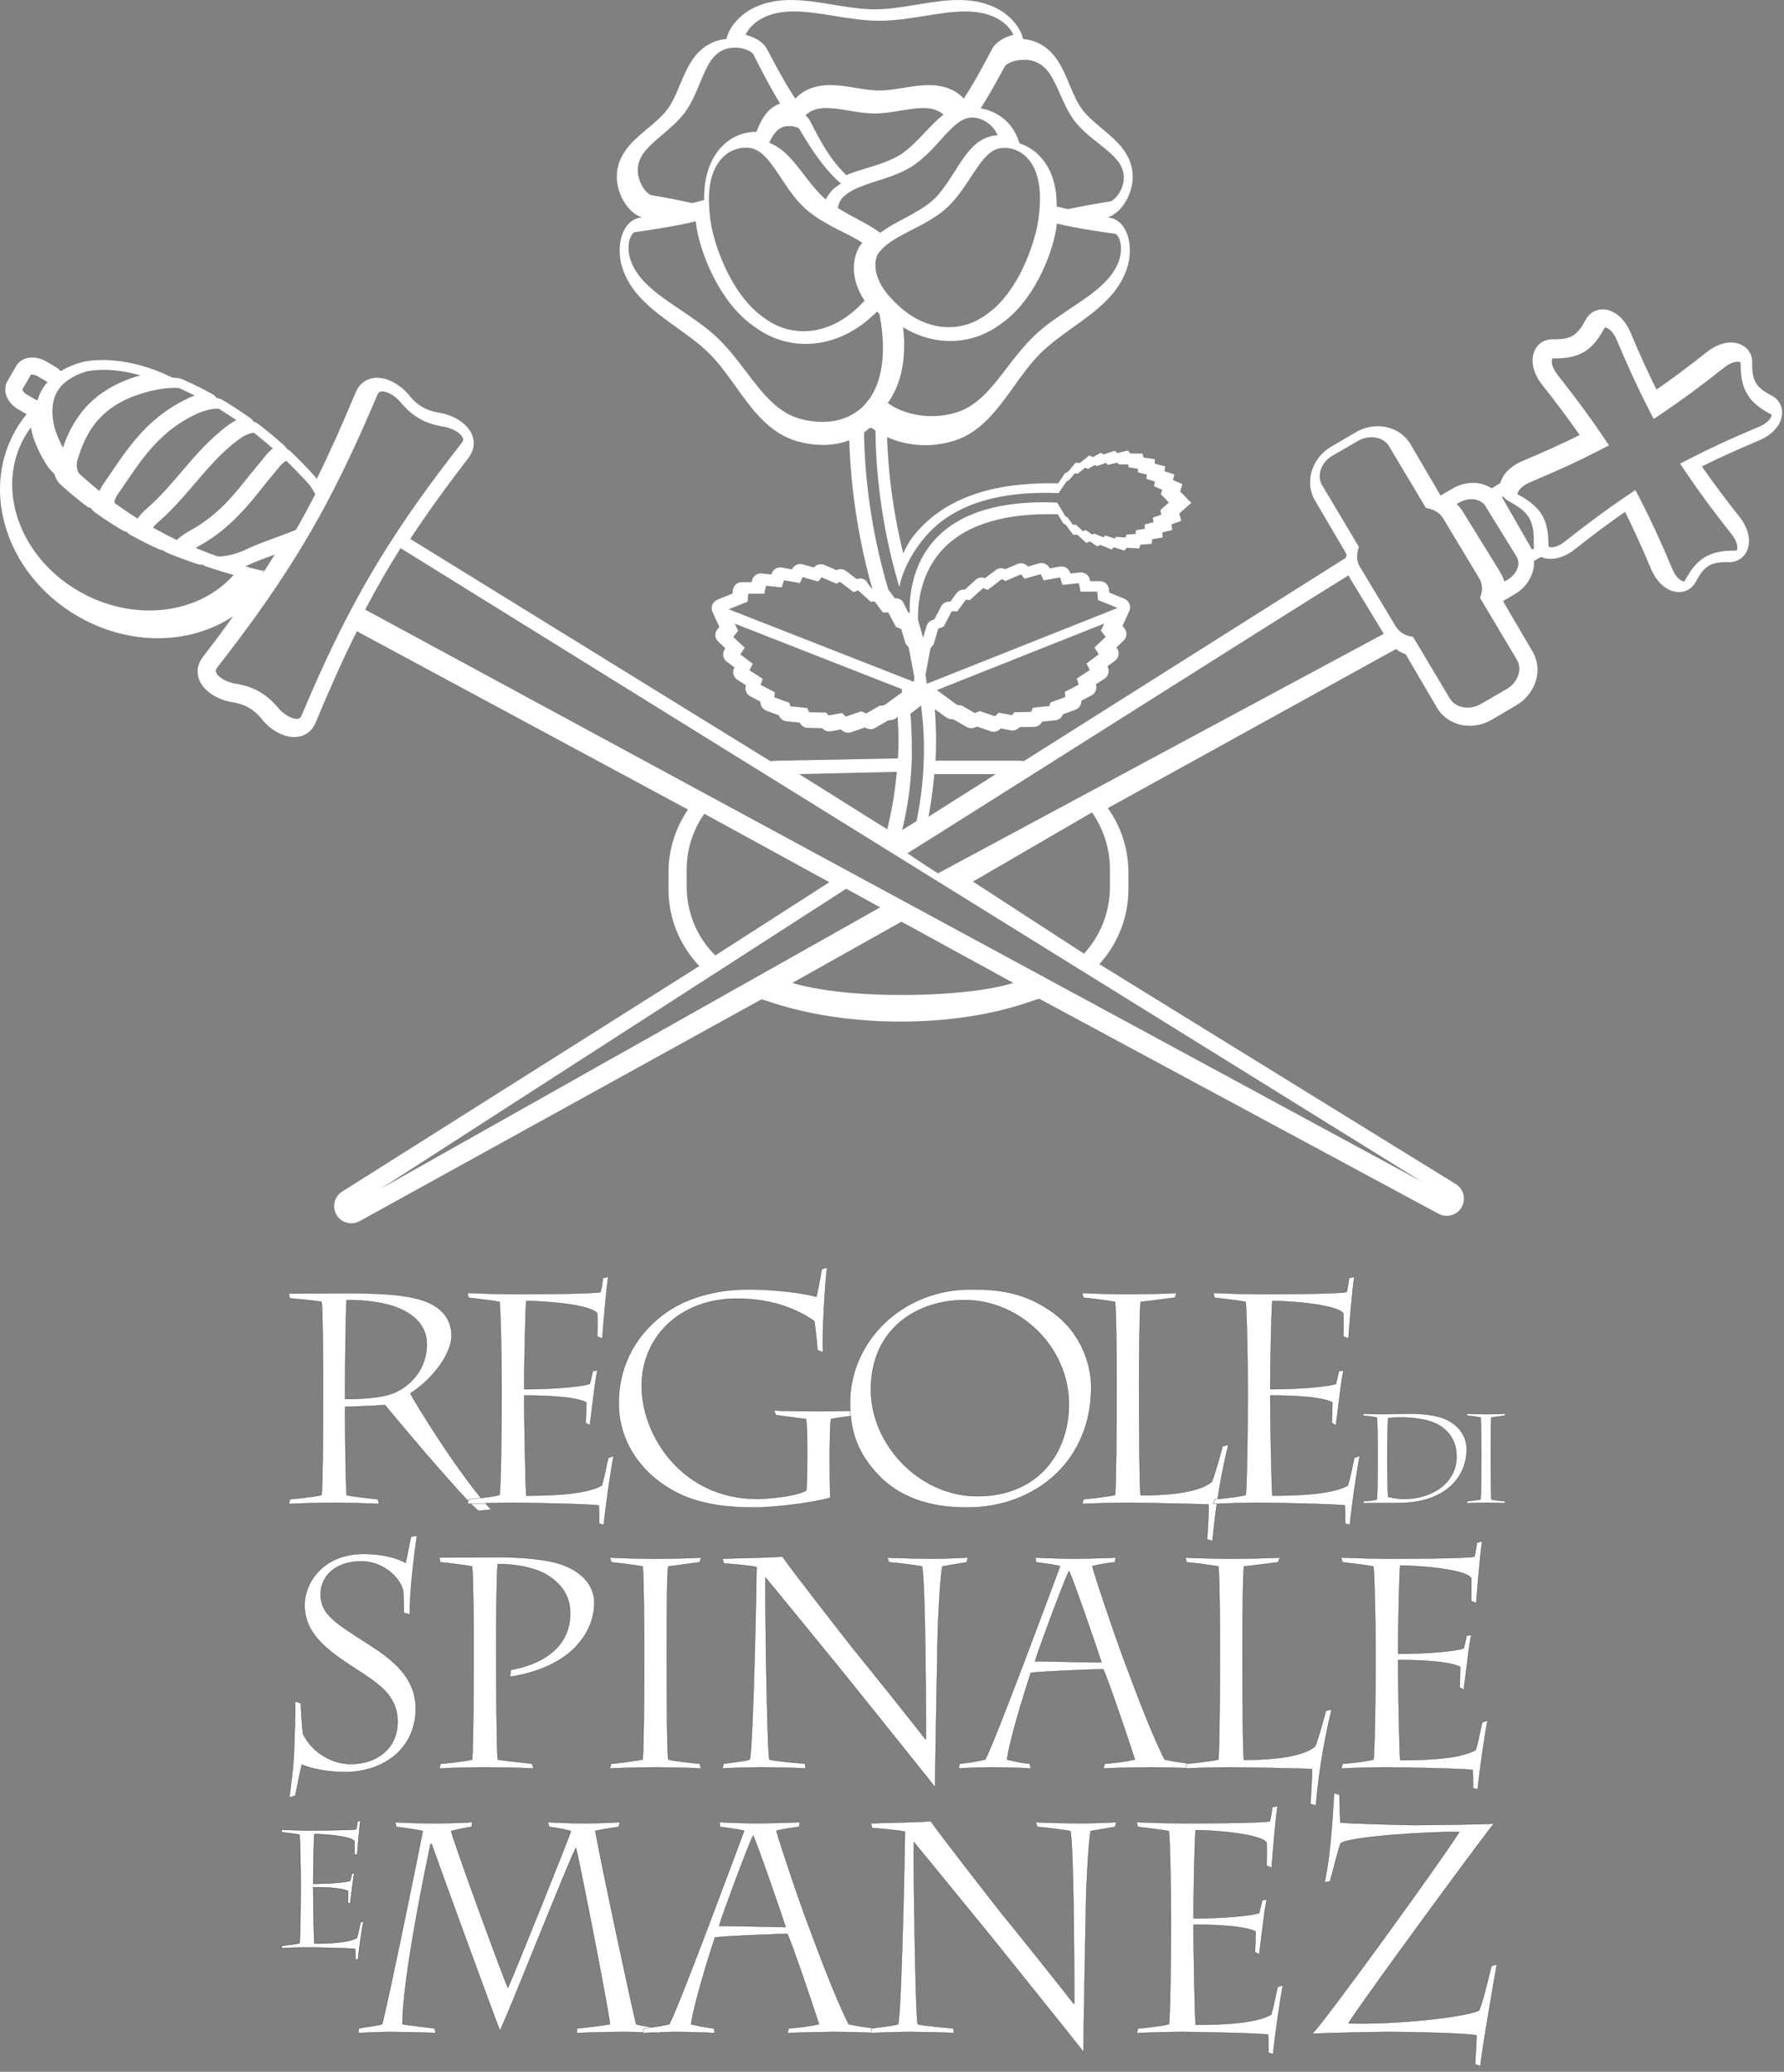 <svg xmlns="http://www.w3.org/2000/svg" width="161" height="187" viewBox="0 0 161 187">
  <rect x="0" y="0" width="161" height="187" fill="#808080" stroke="none"/>
  <g fill="none" fill-rule="evenodd">
    <path fill="#FFF" d="M100.169,78.482 L100.169,80.026 C100.169,82.379 99.273,84.513 97.824,86.078 C94.559,83.956 91.194,81.773 87.806,79.572 C91.46,77.446 95.07,75.351 98.544,73.329 C99.56,74.772 100.169,76.55 100.169,78.482 Z M81.277,89.808 C74.649,89.808 71.511,88.716 71.511,88.716 C74.749,86.897 78.051,85.043 81.352,83.189 L91.447,88.716 C91.447,88.716 88.461,89.808 81.277,89.808 Z M61.97,80.026 L61.97,78.482 C61.97,76.606 62.564,74.87 63.564,73.449 L74.849,79.628 L64.554,86.237 C62.962,84.659 61.97,82.46 61.97,80.026 Z M7.195,53.409 C4.335,51.791 2.242,49.191 1.446,46.279 C0.78,43.847 1.078,41.378 2.284,39.331 C2.439,39.068 2.612,38.818 2.791,38.573 C2.823,38.76 2.86,38.952 2.909,39.147 C3.12,39.998 3.923,41.69 4.487,42.331 C4.499,42.345 4.774,42.639 4.906,42.782 C5.02,43.153 5.198,43.488 5.459,43.731 C6.213,44.411 6.979,45.052 7.752,45.643 C7.892,45.751 8.046,45.825 8.208,45.863 C8.296,46.004 8.41,46.129 8.547,46.231 C9.345,46.805 10.173,47.344 11.007,47.841 C11.118,47.906 11.257,47.966 11.425,47.998 C11.509,48.096 11.608,48.184 11.728,48.255 C12.58,48.73 13.462,49.174 14.351,49.574 C14.475,49.626 14.608,49.66 14.742,49.679 C14.83,49.757 14.929,49.825 15.047,49.875 C15.947,50.257 16.88,50.604 17.824,50.91 C17.996,50.963 18.202,50.986 18.426,50.989 L18.401,51.06 C19.541,51.444 20.409,51.71 21.085,51.891 C17.919,55.464 12.096,56.184 7.195,53.409 Z M80.942,69.667 C80.829,70.834 80.676,71.914 80.498,72.872 C80.37,73.572 80.229,74.231 80.076,74.853 C77.258,73.106 74.864,71.574 72.111,69.871 L80.942,69.667 Z M82.166,64.425 L83.124,63.682 L83.258,64.907 C83.404,66.446 83.413,67.755 83.347,69.105 C83.326,69.566 83.296,70.021 83.258,70.454 C83.157,71.549 83.011,72.551 82.846,73.439 C82.805,73.666 82.759,73.889 82.715,74.11 L81.418,74.928 C81.548,74.388 81.673,73.815 81.786,73.204 C81.937,72.386 82.073,71.459 82.164,70.454 C82.206,70.019 82.238,69.57 82.261,69.105 C82.323,67.871 82.286,65.83 82.166,64.425 Z M80.717,62.993 L79.798,63.657 L79.375,63.705 L78.176,64.395 L77.723,64.206 L76.329,64.68 L75.992,64.354 L74.777,64.576 L74.545,64.317 L73.025,64.287 L72.851,63.909 L71.335,63.752 L71.229,63.43 L69.873,62.939 L69.919,62.474 L68.642,61.817 L68.829,61.269 L67.633,60.5 L67.935,59.91 L66.813,59.068 L67.204,58.455 L66.172,57.496 L66.614,56.936 L66.313,56.29 L67.302,56.677 L75.01,59.7 C75.295,59.811 75.578,59.922 75.853,60.031 L75.91,60.053 C76.225,60.178 76.535,60.297 76.836,60.415 L76.906,60.443 C78.491,61.063 79.843,61.593 80.586,61.884 L81.377,62.195 C81.389,62.296 81.398,62.394 81.41,62.493 L80.717,62.993 Z M67.463,54.309 L67.53,53.59 L68.977,53.59 L69.121,52.868 L70.553,53.018 L70.748,52.372 L72.18,52.627 L72.43,52.092 L73.844,52.488 L74.14,52.109 L75.494,52.682 L75.802,52.516 L77.036,53.446 L77.436,53.287 L78.583,54.316 L78.859,54.291 L78.936,54.284 L79.68,55.286 L79.975,55.281 L80.164,55.277 L80.861,56.591 L81.329,56.765 L81.729,58.109 L82.007,58.433 L82.139,59.13 L82.439,60.716 L82.432,60.72 L82.439,60.722 L82.525,61.183 L82.463,61.514 L82.539,61.57 L81.75,61.259 L81.736,61.255 L81.46,61.146 L80.643,60.826 L65.762,54.992 L66.781,54.581 L67.463,54.309 Z M79.007,38.628 C79.017,42.049 79.426,47.151 81.157,52.977 C81.463,51.486 82.37,49.625 83.846,48.07 C86.302,45.485 90.234,44.291 95.533,44.506 L96.249,43.455 L96.468,43.349 L96.985,42.729 L97.271,42.747 L97.936,42.211 L98.186,42.329 L98.804,41.97 L98.979,42.067 L99.815,41.787 L99.986,41.963 L100.843,41.755 L100.963,41.912 L101.801,41.919 L101.866,42.187 L102.692,42.301 L102.699,42.639 L103.504,42.833 L103.455,43.219 L104.233,43.465 L104.14,43.881 L104.89,44.208 L104.76,44.604 L105.487,45.353 L104.71,46.045 L104.812,46.45 L104.039,46.723 L104.101,47.142 L103.307,47.336 L103.326,47.723 L102.513,47.857 L102.483,48.195 L101.652,48.249 L101.567,48.514 L100.729,48.457 L100.597,48.607 L99.759,48.337 L99.574,48.501 L98.762,48.161 L98.579,48.249 L97.989,47.846 L97.73,47.943 L97.105,47.364 L96.822,47.358 L96.346,46.709 L96.137,46.584 L95.406,45.363 C90.401,45.147 86.732,46.224 84.492,48.577 C82.139,51.04 82.058,54.254 82.102,55.335 C82.066,55.321 82.014,55.302 81.965,55.284 C81.786,54.937 81.544,54.414 81.544,54.414 C81.407,54.152 81.132,53.99 80.836,53.995 C80.836,53.995 80.771,53.995 80.745,53.995 C80.519,53.687 80.222,53.28 80.222,53.28 C80.206,53.257 80.183,53.24 80.167,53.222 C78.415,47.321 77.991,42.15 77.973,38.644 L79.007,38.628 Z M83.973,58.503 L84.258,58.16 L84.675,56.744 L85.161,56.562 L85.887,55.177 L86.39,55.187 L87.161,54.129 L87.529,54.164 L88.723,53.079 L89.137,53.247 L90.421,52.266 L90.74,52.44 L92.146,51.836 L92.456,52.238 L93.925,51.819 L94.186,52.384 L95.674,52.115 L95.88,52.796 L97.364,52.637 L97.515,53.4 L99.019,53.398 L99.09,54.155 L99.797,54.444 L100.858,54.874 L84.395,61.419 L84.221,61.489 L84.166,61.511 L83.634,61.722 C83.608,61.511 83.582,61.299 83.55,61.086 C83.541,61.035 83.529,60.982 83.522,60.928 L83.525,60.915 L83.819,59.32 L83.918,58.792 L83.973,58.503 Z M98.771,58.443 L99.158,59.054 L98.052,59.892 L98.348,60.482 L97.174,61.248 L97.355,61.794 L96.1,62.451 L96.147,62.916 L94.812,63.403 L94.707,63.727 L93.219,63.882 L93.043,64.259 L91.55,64.289 L91.322,64.548 L90.127,64.326 L89.792,64.652 L88.422,64.18 L87.977,64.365 L86.795,63.676 L86.381,63.629 L84.955,62.588 L84.561,62.299 C84.568,62.292 84.569,62.284 84.577,62.275 L84.902,62.144 L85.35,61.967 C85.504,61.905 85.707,61.824 85.95,61.729 L99.648,56.282 L99.352,56.929 L99.785,57.485 L98.771,58.443 Z M89.868,69.871 L83.795,73.72 C83.798,73.699 83.803,73.68 83.805,73.661 C84.013,72.542 84.196,71.266 84.318,69.871 L89.868,69.871 Z M138.265,49.612 L135.54,44.861 L135.635,44.807 C135.816,45.004 136.033,45.177 136.288,45.307 C137.971,46.231 138.419,46.953 138.419,48.878 C138.419,48.934 138.417,49.116 138.417,49.149 C138.417,49.269 138.426,49.387 138.443,49.503 L138.265,49.612 Z M131.694,45.355 C131.706,45.347 131.72,45.344 131.731,45.337 C132.604,44.861 133.634,45.006 134.045,45.668 L136.858,50.227 C137.272,50.898 136.894,51.85 136.013,52.347 L135.763,52.49 C135.675,52.188 135.547,51.898 135.378,51.623 L131.99,46.14 C131.842,45.897 131.657,45.686 131.458,45.492 C131.458,45.49 131.458,45.49 131.456,45.49 L131.694,45.355 Z M96.501,72.46 C92.668,74.52 88.685,76.659 84.654,78.825 C83.691,78.246 81.893,77.011 81.893,77.011 C85.214,74.971 115.904,55.494 121.699,51.931 C121.741,52.018 121.78,52.104 121.829,52.185 L124.881,57.209 C119.218,60.253 109.368,65.546 98.061,71.621 C97.545,71.898 97.022,72.178 96.501,72.46 Z M16.861,36.004 C13.573,37.591 11.849,39.991 10.241,42.35 C10.171,42.454 10.099,42.562 10.027,42.664 L9.549,43.367 L9.426,43.546 C9.236,43.8 9.093,44.062 8.981,44.324 C8.356,43.819 7.741,43.296 7.146,42.741 C7.058,42.655 6.959,42.414 6.934,42.113 C6.933,42.067 6.924,42.023 6.924,41.975 C6.924,41.813 6.949,41.637 7.008,41.461 C7.59,39.577 8.459,37.723 10.643,36.441 C11.353,36.027 12.192,35.673 13.207,35.397 L13.223,35.392 C13.58,35.286 13.946,35.207 14.293,35.149 C14.887,35.046 15.429,35.004 15.792,35.006 C15.982,35.006 16.124,35.02 16.197,35.045 C16.656,35.249 17.111,35.469 17.563,35.701 C17.308,35.797 17.065,35.9 16.861,36.004 Z M20.587,38.383 C18.912,39.618 17.625,41.123 16.383,42.581 C15.45,43.676 14.482,44.81 13.365,45.798 C12.951,46.145 12.64,46.481 12.421,46.807 C11.752,46.39 11.094,45.944 10.454,45.478 C10.41,45.446 10.366,45.416 10.322,45.384 L10.322,45.372 C10.322,45.231 10.405,44.902 10.71,44.493 C10.727,44.472 11.338,43.578 11.338,43.578 C11.849,42.826 12.367,42.063 12.937,41.329 C13.474,40.641 14.059,39.977 14.732,39.364 C15.526,38.64 16.441,37.989 17.549,37.454 L17.563,37.446 C17.799,37.327 18.033,37.23 18.26,37.151 C18.709,36.996 19.116,36.915 19.4,36.89 C19.565,36.876 19.688,36.879 19.752,36.899 C19.882,36.98 20.02,37.07 20.153,37.152 C20.541,37.395 20.932,37.649 21.324,37.915 C21.064,38.052 20.815,38.209 20.587,38.383 Z M23.858,51.532 C23.564,51.505 22.914,51.341 22.14,51.118 C23.002,50.711 23.909,50.377 24.795,50.056 C24.492,50.547 24.179,51.04 23.858,51.532 Z M23.691,51.634 L23.827,51.581 C23.798,51.625 23.77,51.667 23.744,51.71 L23.691,51.634 Z M27.912,43.745 C28.046,43.909 28.255,44.243 28.451,44.61 C27.887,45.707 27.311,46.774 26.711,47.823 C26.168,48.05 25.57,48.271 24.957,48.496 C23.946,48.864 22.906,49.246 21.925,49.723 C20.874,50.163 19.829,50.276 19.6,50.204 C19.134,50.047 18.676,49.868 18.215,49.681 C18.031,49.607 17.845,49.533 17.66,49.457 C17.794,49.373 17.942,49.283 18.139,49.176 C19.31,48.514 20.275,47.737 21.118,46.922 C21.698,46.362 22.222,45.782 22.707,45.208 C23.089,44.752 23.448,44.298 23.793,43.861 L25.265,42.072 C25.376,41.938 25.471,41.852 25.556,41.78 C25.684,41.674 25.788,41.618 25.848,41.599 C26.049,41.794 26.248,41.997 26.447,42.197 C26.698,42.451 26.947,42.706 27.193,42.967 C27.435,43.224 27.676,43.479 27.912,43.745 Z M24.624,40.475 C24.432,40.627 24.242,40.806 24.062,41.019 C24.048,41.039 22.553,42.856 22.553,42.856 C21.154,44.622 19.708,46.448 17.375,47.765 C16.72,48.123 16.258,48.438 15.957,48.744 C15.376,48.47 14.788,48.161 14.205,47.839 C14.071,47.765 13.937,47.696 13.807,47.623 C13.918,47.475 14.098,47.274 14.397,47.024 C15.358,46.173 16.186,45.259 16.971,44.353 C17.177,44.111 17.383,43.87 17.59,43.632 C17.924,43.238 18.253,42.854 18.586,42.476 C19.486,41.456 20.412,40.503 21.529,39.679 L21.543,39.672 C21.814,39.461 22.076,39.318 22.3,39.223 C22.583,39.103 22.809,39.056 22.92,39.066 C22.978,39.112 23.036,39.162 23.096,39.207 C23.335,39.396 23.573,39.589 23.811,39.783 C24.087,40.01 24.355,40.243 24.624,40.475 Z M6.179,34.279 C6.612,33.983 7.135,33.729 7.766,33.537 C7.783,33.534 9.724,33.018 12.666,33.881 C8.167,35.15 6.521,37.948 5.675,40.414 C5.357,39.794 5.027,39.028 4.906,38.54 C4.788,38.019 4.725,37.538 4.725,37.094 C4.725,37.031 4.739,36.973 4.74,36.913 C4.784,35.774 5.26,34.907 6.179,34.279 Z M2.435,35.62 C2.117,35.439 2.016,35.207 2.016,35.145 C2.029,35.145 2.798,33.803 2.798,33.803 C2.823,33.809 3.073,33.777 3.393,33.962 C3.393,33.962 4.177,34.416 4.18,34.416 C4.223,34.439 4.251,34.465 4.284,34.492 C3.862,34.972 3.561,35.525 3.381,36.147 C3.33,36.126 3.281,36.108 3.223,36.077 L2.435,35.62 Z M26.848,64.884 C26.394,64.934 25.572,64.52 24.983,63.747 C23.99,62.627 22.932,62.025 21.509,61.75 L21.478,61.745 L21.446,61.741 C20.47,61.628 19.697,61.132 19.511,60.72 C19.453,60.588 19.444,60.465 19.585,60.271 C22.837,56.106 25.339,52.549 27.537,48.852 C27.797,48.413 28.054,47.969 28.306,47.526 C28.653,46.922 28.989,46.312 29.324,45.691 C29.502,45.36 29.678,45.023 29.85,44.687 C31.279,41.949 32.636,39.008 34.073,35.596 C34.163,35.402 34.279,35.348 34.422,35.333 C34.878,35.282 35.702,35.694 36.288,36.469 L36.306,36.494 L36.33,36.518 C37.283,37.593 38.341,38.195 39.764,38.466 L39.794,38.471 L39.826,38.477 C40.801,38.591 41.574,39.086 41.759,39.5 C41.817,39.628 41.828,39.753 41.685,39.949 C39.546,42.687 37.732,45.163 36.114,47.589 C35.943,47.846 35.778,48.101 35.61,48.357 C34.143,50.609 32.83,52.842 31.58,55.219 C31.439,55.488 31.298,55.758 31.155,56.034 C29.824,58.626 28.547,61.417 27.197,64.62 C27.107,64.814 26.991,64.868 26.848,64.884 Z M34.358,107.295 C39.35,104.076 72.83,82.498 76.371,80.214 L79.433,81.898 C75.735,83.983 72.046,86.061 68.452,88.086 C67.795,88.457 67.142,88.823 66.491,89.19 C52.194,97.246 39.66,104.31 34.358,107.295 Z M96.2,89.267 C95.559,88.92 94.915,88.572 94.267,88.221 C90.606,86.238 86.846,84.205 83.073,82.16 C82.786,82.005 82.497,81.849 82.212,81.694 C82.071,81.616 81.928,81.54 81.789,81.463 C81.643,81.384 81.495,81.304 81.349,81.225 C81.252,81.174 81.155,81.123 81.06,81.07 C80.669,80.859 80.276,80.648 79.886,80.435 C79.644,80.303 79.403,80.172 79.158,80.04 C78.826,79.861 78.487,79.679 78.155,79.498 C77.878,79.346 77.6,79.197 77.323,79.047 C77.045,78.896 76.769,78.746 76.491,78.596 C72.515,76.443 68.581,74.312 64.793,72.262 C64.286,71.988 63.779,71.713 63.275,71.442 C48.679,63.536 36.528,56.957 32.958,55.025 C33.957,53.113 35.001,51.297 36.147,49.471 C39.759,51.713 52.409,59.565 67.352,68.834 C68.003,69.237 68.658,69.644 69.319,70.052 C72.719,72.166 76.225,74.338 79.75,76.525 C79.917,76.631 80.086,76.733 80.252,76.837 C80.345,76.895 80.438,76.953 80.53,77.011 C80.681,77.103 80.829,77.196 80.979,77.288 C81.088,77.357 81.201,77.427 81.312,77.494 L82.147,78.013 C82.388,78.161 82.629,78.311 82.87,78.462 C83.414,78.8 83.958,79.137 84.503,79.475 C84.772,79.642 85.04,79.808 85.309,79.973 C85.573,80.141 85.843,80.306 86.112,80.472 C89.708,82.704 93.282,84.921 96.749,87.075 C97.255,87.388 97.755,87.696 98.253,88.006 C111.669,96.33 123.309,103.551 128.313,106.657 C123.013,103.787 110.505,97.013 96.2,89.267 Z M137.114,60.364 C137.114,60.516 137.093,60.671 137.05,60.826 C136.906,61.382 136.512,61.882 135.971,62.195 L133.659,63.536 C133.117,63.851 132.483,63.949 131.912,63.808 C131.446,63.689 131.062,63.412 130.835,63.032 L127.526,57.487 L127.323,57.443 L127.165,57.408 C126.859,57.339 126.591,57.195 126.364,57.003 C126.211,56.872 126.075,56.724 125.968,56.548 L125.834,56.328 L122.72,51.15 C122.661,51.051 122.615,50.947 122.576,50.841 C122.462,50.539 122.44,50.216 122.5,49.892 C122.511,49.829 122.514,49.766 122.534,49.702 L122.634,49.357 L122.396,48.959 L119.327,43.814 C118.799,42.937 119.208,41.736 120.238,41.135 L122.55,39.797 C123.582,39.199 124.848,39.424 125.374,40.301 C125.376,40.306 127.653,44.122 128.427,45.418 C128.457,45.473 128.489,45.524 128.517,45.569 C128.619,45.742 128.679,45.844 128.679,45.844 L129.042,45.925 C129.061,45.932 129.082,45.943 129.104,45.946 C129.158,45.962 129.208,45.981 129.26,45.999 C129.484,46.078 129.686,46.196 129.863,46.348 C129.903,46.383 129.944,46.415 129.982,46.453 C130.079,46.554 130.167,46.663 130.239,46.784 C130.241,46.784 133.488,52.185 133.488,52.185 C133.58,52.333 133.645,52.491 133.687,52.655 C133.701,52.713 133.712,52.77 133.722,52.826 C133.738,52.921 133.747,53.018 133.747,53.113 C133.747,53.245 133.733,53.374 133.701,53.504 C133.692,53.546 133.687,53.587 133.673,53.631 L133.664,53.666 L133.574,53.976 L133.803,54.361 L133.886,54.499 L136.881,59.521 C137.035,59.774 137.114,60.065 137.114,60.364 Z M158.815,38.487 C156.307,39.542 154.289,40.472 152.467,41.415 L151.627,41.85 L152.153,42.636 C153.296,44.339 154.615,46.129 156.307,48.267 C156.811,48.92 156.844,49.468 156.746,49.658 C156.733,49.686 156.723,49.702 156.63,49.699 C154.326,49.669 153.139,50.371 152.067,52.382 C152.014,52.484 151.997,52.484 151.963,52.484 C151.75,52.479 151.284,52.187 150.952,51.422 C149.901,48.924 148.97,46.904 148.024,45.075 L147.591,44.235 L146.804,44.763 C145.105,45.902 143.316,47.221 141.171,48.919 C140.519,49.419 139.972,49.452 139.782,49.353 C139.755,49.339 139.739,49.331 139.739,49.239 C139.771,46.936 139.07,45.747 137.057,44.675 C136.955,44.624 136.955,44.604 136.955,44.573 C136.962,44.36 137.255,43.893 138.019,43.558 C140.514,42.511 142.534,41.581 144.365,40.634 L145.205,40.199 L144.679,39.413 C143.539,37.714 142.217,35.925 140.525,33.782 C140.021,33.129 139.988,32.579 140.086,32.391 C140.1,32.363 140.109,32.345 140.201,32.351 C142.506,32.379 143.692,31.676 144.763,29.667 L144.777,29.646 C144.818,29.563 144.839,29.563 144.867,29.565 C145.082,29.568 145.548,29.864 145.883,30.628 C146.931,33.124 147.862,35.143 148.806,36.973 L149.239,37.814 L150.028,37.288 C151.733,36.143 153.523,34.821 155.661,33.129 C156.311,32.629 156.86,32.595 157.052,32.694 C157.075,32.71 157.093,32.717 157.091,32.808 C157.061,35.112 157.764,36.302 159.773,37.373 C159.878,37.425 159.877,37.445 159.877,37.475 C159.871,37.689 159.577,38.154 158.815,38.487 Z M76.621,38.485 C76.642,42.055 77.059,47.233 78.722,53.157 C78.41,52.873 78.169,52.426 78.169,52.426 C77.938,52.217 77.607,52.157 77.315,52.273 C76.931,51.977 76.359,51.539 76.359,51.539 C76.108,51.347 75.774,51.322 75.492,51.465 C75.085,51.29 74.39,50.993 74.39,50.993 C74.061,50.85 73.68,50.949 73.448,51.224 C72.997,51.093 72.453,50.938 72.453,50.938 C72.062,50.827 71.652,51.017 71.481,51.384 L71.477,51.393 C71.035,51.313 70.564,51.227 70.564,51.227 C70.151,51.153 69.75,51.398 69.63,51.798 C69.63,51.798 69.616,51.843 69.614,51.852 C69.19,51.806 68.75,51.759 68.75,51.759 C68.327,51.713 67.94,51.998 67.859,52.416 C67.859,52.416 67.843,52.509 67.836,52.544 C67.401,52.544 66.952,52.544 66.952,52.544 C66.529,52.544 66.175,52.865 66.135,53.285 C66.135,53.285 66.119,53.44 66.107,53.576 C65.591,53.786 64.735,54.132 64.735,54.132 C64.721,54.141 64.707,54.152 64.693,54.161 C64.656,54.176 64.622,54.198 64.591,54.221 C64.555,54.245 64.522,54.268 64.49,54.298 C64.478,54.31 64.464,54.317 64.452,54.328 C64.439,54.34 64.436,54.358 64.425,54.37 C64.379,54.423 64.342,54.483 64.312,54.545 C64.3,54.569 64.288,54.592 64.277,54.618 C64.26,54.661 64.249,54.707 64.24,54.754 C64.23,54.798 64.226,54.847 64.226,54.895 C64.226,54.898 64.228,54.9 64.228,54.902 C64.228,54.974 64.24,55.045 64.258,55.112 C64.263,55.131 64.27,55.15 64.277,55.17 C64.286,55.191 64.291,55.212 64.3,55.233 C64.3,55.233 64.682,56.073 64.915,56.58 C64.828,56.687 64.735,56.811 64.735,56.811 C64.619,56.96 64.559,57.137 64.559,57.314 C64.559,57.533 64.649,57.751 64.818,57.911 C64.818,57.911 65.144,58.218 65.461,58.515 C65.441,58.547 65.39,58.626 65.39,58.626 C65.304,58.762 65.265,58.913 65.265,59.063 C65.265,59.311 65.376,59.556 65.586,59.716 C65.586,59.716 65.938,59.982 66.278,60.241 C66.274,60.25 66.253,60.292 66.253,60.292 C66.195,60.41 66.167,60.535 66.167,60.658 C66.167,60.928 66.299,61.19 66.536,61.347 C66.536,61.347 66.943,61.609 67.32,61.856 C67.32,61.857 67.316,61.864 67.316,61.864 C67.288,61.951 67.274,62.037 67.274,62.125 C67.274,62.424 67.436,62.708 67.713,62.852 C67.713,62.852 68.213,63.113 68.627,63.328 C68.627,63.344 68.625,63.359 68.625,63.377 C68.625,63.717 68.838,64.025 69.162,64.145 C69.162,64.145 69.87,64.405 70.287,64.559 C70.396,64.851 70.653,65.064 70.967,65.097 C70.967,65.097 71.685,65.173 72.166,65.222 C72.3,65.506 72.58,65.691 72.893,65.696 C72.893,65.696 73.759,65.714 74.201,65.723 C74.203,65.724 74.219,65.742 74.219,65.742 C74.409,65.957 74.698,66.057 74.982,66.004 C74.982,66.004 75.501,65.909 75.895,65.833 C75.917,65.855 75.964,65.902 75.964,65.902 C76.186,66.12 76.51,66.193 76.802,66.091 C76.802,66.091 77.655,65.798 78.04,65.666 C78.142,65.708 78.25,65.752 78.25,65.752 C78.486,65.851 78.757,65.833 78.979,65.705 C78.979,65.705 79.917,65.159 80.151,65.022 C80.287,65.006 80.438,64.986 80.438,64.986 C80.581,64.972 80.715,64.92 80.829,64.837 L81.004,64.68 C81.108,66.184 81.108,67.122 81.039,68.455 L70.424,68.66 C70.125,68.66 69.826,68.677 69.53,68.705 C54.066,59.16 40.782,50.963 37.022,48.642 C38.549,46.319 40.273,43.939 42.321,41.269 C42.796,40.611 42.883,39.878 42.578,39.19 C42.136,38.183 40.856,37.388 39.396,37.216 L39.456,37.225 C38.447,37.027 37.727,36.61 37.047,35.832 L37.088,35.883 C36.211,34.705 34.883,33.993 33.788,34.111 C33.038,34.194 32.448,34.633 32.124,35.349 C30.903,38.295 29.759,40.854 28.586,43.227 C28.521,43.136 28.461,43.057 28.414,42.997 C27.69,42.192 26.959,41.438 26.218,40.741 C26.126,40.649 26.017,40.579 25.899,40.519 C25.818,40.403 25.735,40.296 25.653,40.218 C24.885,39.523 24.096,38.866 23.289,38.255 C23.171,38.163 23.038,38.102 22.893,38.056 C22.805,37.936 22.71,37.829 22.603,37.749 C21.773,37.151 20.919,36.596 20.067,36.091 C19.921,36.004 19.745,35.955 19.56,35.923 C19.454,35.784 19.331,35.664 19.181,35.58 C18.31,35.101 17.399,34.648 16.473,34.24 C16.241,34.136 15.904,34.094 15.526,34.085 L15.513,34.066 L15.346,33.986 C11.659,32.204 8.516,32.361 7.241,32.733 C6.574,32.933 5.992,33.19 5.487,33.495 C5.33,33.34 5.158,33.196 4.955,33.078 L4.166,32.625 C3.129,32.025 1.942,32.204 1.463,33.032 C1.462,33.034 0.664,34.416 0.664,34.416 C0.47,34.754 0.423,35.164 0.53,35.575 C0.678,36.124 1.09,36.629 1.664,36.959 C1.664,36.959 2.229,37.286 2.4,37.383 C2.038,37.827 1.71,38.297 1.423,38.795 C-0.019,41.294 -0.38,44.291 0.409,47.233 C1.33,50.672 3.74,53.731 7.024,55.626 C11.729,58.344 17.197,58.19 21.051,55.615 C20.19,56.814 19.271,58.05 18.266,59.357 C17.792,60.017 17.706,60.748 18.01,61.437 C18.454,62.447 19.732,63.24 21.192,63.412 L21.129,63.402 C22.143,63.601 22.863,64.018 23.539,64.793 C24.379,65.923 25.707,66.635 26.801,66.513 C27.551,66.432 28.142,65.992 28.463,65.277 C29.755,62.159 30.962,59.466 32.208,56.976 L62.09,73.069 C60.981,74.691 60.329,76.649 60.329,78.755 L60.329,80.258 C60.329,82.947 61.391,85.384 63.112,87.196 L30.875,107.557 C30.166,108.012 29.949,108.929 30.372,109.651 C30.8,110.371 31.708,110.623 32.444,110.225 C32.446,110.223 49.12,101.019 68.722,90.197 C69.276,90.294 73.661,92.206 81.277,92.206 C88.892,92.206 93.127,90.281 93.789,90.144 L129.833,109.558 C130.579,109.954 131.488,109.691 131.905,108.964 C132.322,108.242 132.095,107.325 131.386,106.879 C131.384,106.878 116.896,97.936 99.213,87.024 C100.836,85.231 101.835,82.863 101.835,80.258 L101.835,78.755 C101.835,76.591 101.145,74.587 99.981,72.94 C111.012,66.851 120.59,61.563 125.976,58.587 C126.247,58.779 126.538,58.94 126.855,59.051 C127.13,59.519 129.692,63.888 129.692,63.888 C130.135,64.636 130.857,65.171 131.729,65.395 C132.689,65.643 133.749,65.483 134.638,64.957 L136.853,63.652 C137.744,63.125 138.396,62.275 138.64,61.315 C138.716,61.026 138.753,60.739 138.753,60.452 C138.753,59.873 138.6,59.306 138.304,58.802 C138.304,58.802 136.404,55.564 135.638,54.257 C135.645,54.252 135.651,54.249 135.658,54.247 L135.853,54.131 C135.869,54.122 135.888,54.113 135.904,54.104 L136.718,53.622 C137.536,53.139 138.133,52.365 138.355,51.498 C138.431,51.209 138.447,50.919 138.434,50.635 L139.058,50.266 C139.912,50.642 141.044,50.41 142.053,49.633 C143.788,48.262 145.267,47.161 146.656,46.198 C147.413,47.719 148.179,49.396 149.028,51.415 C149.565,52.643 150.5,53.416 151.477,53.44 C152.159,53.458 152.756,53.088 153.073,52.454 C153.817,51.058 154.395,50.716 155.997,50.738 C156.686,50.766 157.297,50.421 157.612,49.813 C157.764,49.519 157.841,49.184 157.841,48.834 C157.841,48.151 157.559,47.395 157.024,46.702 C155.656,44.971 154.555,43.492 153.589,42.1 C155.106,41.345 156.781,40.581 158.806,39.729 C160.037,39.193 160.808,38.255 160.831,37.281 C160.831,37.265 160.833,37.249 160.833,37.235 C160.833,36.57 160.465,35.992 159.843,35.682 C158.487,34.96 158.128,34.395 158.128,32.888 C158.128,32.847 158.132,32.703 158.132,32.676 C158.132,32.023 157.79,31.449 157.209,31.146 C156.341,30.695 155.149,30.921 154.092,31.731 C152.365,33.101 150.887,34.201 149.491,35.164 C148.734,33.647 147.97,31.97 147.123,29.95 C146.584,28.721 145.645,27.948 144.671,27.924 C143.986,27.908 143.391,28.278 143.074,28.913 L143.085,28.892 C142.33,30.31 141.754,30.648 140.15,30.628 C139.463,30.6 138.854,30.944 138.537,31.551 C138.383,31.845 138.309,32.18 138.309,32.532 C138.309,33.215 138.588,33.969 139.125,34.664 C140.495,36.399 141.595,37.876 142.558,39.267 C141.035,40.024 139.362,40.787 137.339,41.636 C136.313,42.085 135.614,42.815 135.393,43.611 L134.61,44.078 C134.342,43.905 134.053,43.768 133.735,43.683 C132.868,43.463 131.905,43.611 131.088,44.097 C131.088,44.097 131.004,44.145 130.894,44.21 C130.877,44.219 130.861,44.228 130.842,44.238 L130.028,44.719 C130.021,44.724 130.016,44.728 130.009,44.731 C129.445,43.764 127.29,40.09 127.29,40.09 C126.327,38.459 124.108,37.978 122.344,39.021 L120.125,40.325 C118.917,41.042 118.232,42.289 118.232,43.53 C118.232,44.097 118.375,44.664 118.678,45.177 C118.678,45.177 121.273,49.604 121.527,50.031 C121.509,50.134 121.488,50.236 121.472,50.338 L92.409,68.693 C92.187,68.677 91.967,68.66 91.74,68.66 L84.43,68.66 C84.459,68.063 84.474,67.448 84.474,66.818 C84.474,65.911 84.437,64.971 84.367,64.006 L85.387,64.749 C85.499,64.832 85.635,64.884 85.774,64.9 C85.774,64.9 85.929,64.918 86.063,64.934 C86.297,65.069 87.235,65.617 87.235,65.617 C87.457,65.747 87.728,65.765 87.964,65.666 C87.964,65.666 88.074,65.62 88.176,65.578 C88.558,65.712 89.412,66.004 89.412,66.004 C89.706,66.106 90.03,66.032 90.252,65.814 C90.252,65.814 90.301,65.768 90.32,65.749 C90.715,65.823 91.233,65.918 91.233,65.918 C91.518,65.971 91.807,65.869 91.995,65.654 C91.995,65.654 92.011,65.638 92.013,65.634 C92.456,65.627 93.323,65.61 93.323,65.61 C93.636,65.605 93.914,65.418 94.048,65.136 C94.531,65.085 95.249,65.011 95.249,65.011 C95.561,64.979 95.82,64.766 95.927,64.472 C96.344,64.319 97.052,64.06 97.052,64.06 C97.378,63.941 97.591,63.631 97.591,63.291 C97.591,63.273 97.588,63.259 97.588,63.241 C98.003,63.025 98.503,62.766 98.503,62.766 C98.778,62.622 98.942,62.336 98.942,62.039 C98.942,61.951 98.928,61.863 98.898,61.776 L98.896,61.768 C99.273,61.523 99.676,61.259 99.676,61.259 C99.915,61.104 100.049,60.841 100.049,60.572 C100.049,60.449 100.021,60.322 99.961,60.204 C99.961,60.204 99.942,60.16 99.938,60.155 C100.278,59.896 100.629,59.63 100.629,59.63 C100.838,59.47 100.951,59.225 100.951,58.977 C100.951,58.827 100.912,58.676 100.826,58.54 C100.826,58.54 100.775,58.459 100.754,58.429 C101.071,58.131 101.396,57.823 101.396,57.823 C101.569,57.663 101.655,57.446 101.655,57.226 C101.655,57.05 101.599,56.872 101.481,56.723 C101.481,56.723 101.386,56.601 101.303,56.492 C101.532,55.987 101.918,55.145 101.918,55.145 C101.925,55.124 101.93,55.104 101.937,55.083 C101.946,55.062 101.951,55.043 101.958,55.023 C101.976,54.955 101.988,54.888 101.99,54.816 L101.99,54.805 C101.99,54.758 101.983,54.712 101.976,54.664 C101.967,54.62 101.955,54.574 101.939,54.53 C101.928,54.504 101.916,54.483 101.903,54.458 C101.874,54.395 101.837,54.337 101.791,54.282 C101.78,54.268 101.775,54.25 101.764,54.24 C101.75,54.228 101.738,54.222 101.726,54.21 C101.692,54.182 101.662,54.157 101.625,54.132 C101.594,54.111 101.558,54.09 101.523,54.071 C101.507,54.064 101.495,54.051 101.479,54.046 C101.479,54.046 100.625,53.698 100.107,53.488 C100.095,53.354 100.079,53.199 100.079,53.199 C100.039,52.777 99.688,52.456 99.262,52.456 C99.262,52.456 98.815,52.456 98.382,52.456 C98.373,52.421 98.357,52.328 98.357,52.328 C98.274,51.912 97.887,51.627 97.464,51.673 C97.464,51.673 97.028,51.718 96.601,51.764 C96.6,51.755 96.586,51.711 96.586,51.711 C96.464,51.312 96.064,51.065 95.656,51.139 C95.656,51.139 95.179,51.227 94.735,51.305 L94.733,51.299 C94.561,50.931 94.15,50.743 93.763,50.852 C93.763,50.852 93.219,51.009 92.768,51.135 C92.537,50.863 92.155,50.762 91.824,50.905 C91.824,50.905 91.13,51.204 90.722,51.378 C90.444,51.238 90.107,51.262 89.859,51.452 C89.859,51.452 89.283,51.891 88.901,52.185 C88.611,52.069 88.278,52.127 88.045,52.338 C88.045,52.338 87.404,52.921 87.075,53.219 L87.052,53.217 C86.765,53.19 86.487,53.319 86.316,53.55 C86.316,53.55 86.005,53.976 85.767,54.302 C85.74,54.3 85.675,54.298 85.675,54.298 C85.364,54.293 85.077,54.462 84.932,54.736 C84.932,54.736 84.513,55.538 84.325,55.897 C84.221,55.936 84.115,55.976 84.115,55.976 C83.872,56.068 83.689,56.267 83.617,56.511 C83.617,56.511 83.42,57.175 83.303,57.575 C83.168,57.048 83.018,56.52 82.853,55.988 C82.847,55.892 82.844,55.784 82.844,55.65 C82.844,54.404 83.099,51.655 85.124,49.535 C87.228,47.325 90.713,46.283 95.469,46.418 C95.644,46.717 95.945,47.233 95.945,47.233 C95.945,47.233 96.172,47.367 96.204,47.385 C96.329,47.561 96.837,48.258 96.837,48.258 C96.837,48.258 97.2,48.263 97.23,48.263 C97.424,48.443 98.028,49.001 98.028,49.001 C98.028,49.001 98.236,48.924 98.373,48.873 C98.503,48.961 99.021,49.316 99.021,49.316 C99.021,49.316 99.183,49.241 99.31,49.181 C99.556,49.283 100.299,49.595 100.299,49.595 C100.299,49.595 100.417,49.491 100.526,49.394 C100.743,49.463 101.465,49.693 101.465,49.693 C101.465,49.693 101.59,49.554 101.692,49.438 C101.93,49.456 102.807,49.508 102.807,49.508 C102.807,49.508 102.865,49.329 102.919,49.158 C103.066,49.149 103.936,49.091 103.936,49.091 C103.936,49.091 103.953,48.873 103.972,48.672 C104.061,48.658 104.922,48.515 104.922,48.515 C104.922,48.515 104.909,48.272 104.899,48.057 C104.953,48.043 105.795,47.841 105.795,47.841 C105.795,47.841 105.753,47.547 105.718,47.328 C105.777,47.307 106.593,47.017 106.593,47.017 C106.593,47.017 106.452,46.452 106.427,46.353 C106.645,46.156 107.507,45.388 107.507,45.388 C107.507,45.388 106.704,44.56 106.498,44.349 C106.529,44.25 106.714,43.699 106.714,43.699 C106.714,43.699 105.92,43.351 105.86,43.326 C105.911,43.111 105.975,42.821 105.975,42.821 C105.975,42.821 105.147,42.557 105.096,42.539 C105.122,42.326 105.151,42.086 105.151,42.086 C105.151,42.086 104.304,41.882 104.219,41.861 C104.214,41.66 104.21,41.442 104.21,41.442 C104.21,41.442 103.346,41.322 103.201,41.301 C103.159,41.127 103.113,40.944 103.113,40.944 C103.113,40.944 102.236,40.935 102,40.933 C101.903,40.81 101.791,40.662 101.791,40.662 C101.791,40.662 101.049,40.841 100.831,40.896 C100.727,40.79 100.62,40.679 100.62,40.679 C100.62,40.679 99.852,40.935 99.6,41.021 C99.479,40.954 99.326,40.866 99.326,40.866 C99.326,40.866 98.781,41.183 98.646,41.261 C98.512,41.199 98.313,41.106 98.313,41.106 C98.313,41.106 97.669,41.621 97.461,41.785 C97.431,41.785 97.068,41.764 97.068,41.764 C97.068,41.764 96.515,42.424 96.374,42.59 C96.341,42.606 96.107,42.722 96.107,42.722 C96.107,42.722 95.707,43.307 95.487,43.632 C89.93,43.486 85.756,44.823 83.096,47.624 C82.31,48.45 82,48.919 81.514,49.947 C80.287,44.914 80.037,40.887 80.033,37.971 L76.621,38.485 Z"/>
    <path fill="#FFF" d="M70.874 11.407C70.99 11.384 71.107 11.377 71.217 11.377L71.253 11.377C71.473 11.381 71.67 11.418 71.827 11.467 71.975 11.513 72.08 11.569 72.119 11.612 72.506 12.261 72.915 12.939 73.371 13.617 73.927 14.447 74.56 15.271 75.327 16.04 75.489 16.204 75.664 16.359 75.836 16.516 75.856 16.533 75.875 16.553 75.896 16.57 75.847 16.598 75.798 16.625 75.752 16.655 75.738 16.663 75.725 16.672 75.713 16.681 75.65 16.725 75.588 16.774 75.526 16.82 75.433 16.887 75.338 16.952 75.246 17.026 75.132 17.13 75.019 17.255 74.91 17.392 74.901 17.405 74.891 17.415 74.882 17.428 74.831 17.493 74.787 17.56 74.737 17.632 74.662 17.75 74.588 17.871 74.524 18.007 74.288 17.805 74.068 17.586 73.857 17.357 73.396 16.857 72.97 16.315 72.561 15.778 72.468 15.656 72.374 15.535 72.279 15.413 72.163 15.262 72.045 15.117 71.927 14.97 71.57 14.524 71.2 14.101 70.79 13.74 70.381 13.379 69.927 13.087 69.413 12.876 69.638 12.427 69.837 12.078 70.087 11.83 70.291 11.624 70.529 11.485 70.846 11.414 70.855 11.413 70.864 11.409 70.874 11.407M83.477 11.944C82.804 12.659 82.108 13.395 81.304 13.932 80.381 14.517 79.298 14.848 78.249 15.168 77.72 15.33 77.18 15.492 76.657 15.693 76.563 15.728 76.474 15.769 76.382 15.806 75.405 14.887 74.678 13.807 74.045 12.687 73.711 12.098 73.399 11.499 73.096 10.904 73.005 10.721 72.864 10.559 72.693 10.416 72.79 10.31 72.911 10.201 73.088 10.097 74.031 9.558 75.206 9.753 76.563 9.977 77.333 10.106 78.125 10.238 78.946 10.239 79.772 10.238 80.566 10.106 81.332 9.977 82.693 9.753 83.864 9.558 84.824 10.104 84.958 10.183 85.061 10.268 85.146 10.349 84.567 10.794 84.03 11.358 83.477 11.944M64.141 20.06C64.139 20.044 64.137 20.032 64.134 20.016 64.093 19.749 64.068 19.497 64.042 19.243 64.038 19.21 64.035 19.171 64.03 19.137 64.014 18.97 64.008 18.81 63.998 18.651 63.993 18.572 63.991 18.497 63.989 18.419 63.984 18.283 63.97 18.139 63.97 18.007 63.97 17.857 63.977 17.716 63.984 17.574 64.033 16.526 64.255 15.658 64.656 14.966 64.847 14.638 65.07 14.344 65.338 14.091 65.623 13.834 65.942 13.644 66.287 13.513 66.66 13.372 67.06 13.311 67.463 13.335 67.576 13.342 67.685 13.357 67.8 13.376 67.963 13.408 68.118 13.469 68.27 13.547 68.661 13.74 69.016 14.071 69.363 14.487 69.538 14.698 69.712 14.931 69.886 15.179 70.062 15.431 70.242 15.697 70.423 15.971 70.432 15.986 70.439 15.996 70.45 16.008 71.05 16.915 71.73 17.944 72.619 18.784 72.653 18.812 72.686 18.838 72.718 18.866 72.897 19.027 73.084 19.174 73.271 19.315 73.295 19.335 73.32 19.352 73.343 19.372 73.563 19.532 73.785 19.682 74.01 19.822 74.056 19.849 74.1 19.879 74.142 19.905 74.183 19.93 74.222 19.955 74.262 19.979 74.5 20.12 74.736 20.252 74.975 20.381 75.023 20.405 75.07 20.433 75.121 20.46 75.253 20.529 75.387 20.595 75.519 20.666 75.579 20.694 75.639 20.726 75.697 20.757 75.805 20.81 75.908 20.863 76.016 20.916 76.657 21.238 77.282 21.553 77.83 21.911 77.761 21.99 77.694 22.069 77.631 22.154 77.546 22.279 77.465 22.425 77.395 22.584 77.284 22.825 77.192 23.103 77.132 23.411 77.079 23.684 77.053 23.982 77.06 24.297L77.06 24.415C77.078 24.772 77.145 25.153 77.264 25.554 77.418 26.058 77.661 26.589 78.025 27.142 77.849 27.333 77.661 27.526 77.442 27.722 77.178 27.982 76.9 28.213 76.618 28.43 74.153 30.296 71.152 30.404 68.865 28.623 66.403 26.887 64.878 23.305 64.311 20.927 64.237 20.617 64.181 20.324 64.141 20.06M93.861 17.915C93.861 18.055 93.848 18.208 93.841 18.354 93.834 18.562 93.827 18.769 93.806 18.988 93.801 19.042 93.794 19.101 93.788 19.153 93.765 19.379 93.741 19.608 93.707 19.847 93.702 19.874 93.702 19.896 93.699 19.923 93.658 20.169 93.605 20.442 93.538 20.731 93.003 23.054 91.538 26.582 89.18 28.266 86.717 30.212 83.448 29.882 80.983 27.488 80.962 27.468 80.939 27.449 80.916 27.428 80.703 27.229 80.517 27.035 80.344 26.843 80.201 26.683 80.069 26.526 79.95 26.371 79.95 26.369 79.948 26.368 79.946 26.368 79.904 26.31 79.862 26.251 79.823 26.195 79.686 26.005 79.571 25.818 79.474 25.637 79.432 25.561 79.397 25.485 79.362 25.411 79.347 25.383 79.335 25.355 79.323 25.329 79.17 24.989 79.078 24.672 79.034 24.385 79.032 24.366 79.027 24.346 79.025 24.329 78.993 24.114 78.992 23.915 79.004 23.735 79.025 23.48 79.083 23.263 79.155 23.087 79.192 23.006 79.229 22.93 79.27 22.869 79.27 22.865 79.273 22.862 79.273 22.86 79.3 22.825 79.332 22.793 79.356 22.758 79.488 22.594 79.633 22.436 79.795 22.288 79.83 22.256 79.863 22.226 79.902 22.193 79.995 22.115 80.087 22.038 80.187 21.964 80.295 21.883 80.407 21.807 80.524 21.729 81.05 21.383 81.651 21.074 82.272 20.759 82.369 20.71 82.468 20.657 82.568 20.608 83.093 20.338 83.623 20.055 84.139 19.731 84.355 19.594 84.572 19.449 84.785 19.296 84.993 19.143 85.194 18.979 85.392 18.805 85.433 18.764 85.482 18.729 85.526 18.688 86.393 17.856 87.049 16.85 87.629 15.964 87.639 15.945 87.65 15.929 87.664 15.91 87.83 15.654 87.995 15.406 88.157 15.172 88.321 14.931 88.486 14.707 88.654 14.503 89.118 13.925 89.604 13.504 90.182 13.394 90.386 13.355 90.592 13.342 90.795 13.353 91.062 13.362 91.323 13.418 91.577 13.508 91.841 13.605 92.098 13.739 92.332 13.915 92.404 13.973 92.48 14.033 92.552 14.098 93.357 14.867 93.787 16.003 93.848 17.53 93.853 17.655 93.861 17.782 93.861 17.915M87.66 10.606L87.676 10.606C87.939 10.606 88.194 10.65 88.441 10.729 88.946 10.897 89.4 11.221 89.74 11.685 89.855 11.849 89.955 12.02 90.045 12.201 89.883 12.212 89.724 12.231 89.564 12.263 88.717 12.432 88.071 12.92 87.506 13.566 87.173 13.943 86.866 14.374 86.571 14.83 86.53 14.894 86.484 14.957 86.445 15.021 86.343 15.179 86.241 15.338 86.141 15.5 85.801 16.04 85.447 16.588 85.061 17.097 84.845 17.384 84.614 17.66 84.368 17.91L84.366 17.91C84.361 17.917 84.355 17.922 84.348 17.928 84.23 18.044 84.098 18.143 83.97 18.246 83.906 18.298 83.848 18.352 83.783 18.401 83.586 18.555 83.378 18.696 83.163 18.831 83.042 18.909 82.922 18.986 82.797 19.058 82.411 19.287 82.019 19.5 81.624 19.708 81.607 19.719 81.584 19.733 81.564 19.741 80.835 20.127 80.098 20.522 79.437 21.018 78.777 20.52 78.037 20.125 77.315 19.741 77.292 19.731 77.27 19.717 77.247 19.704 77.19 19.675 77.132 19.645 77.076 19.615 76.91 19.525 76.743 19.437 76.576 19.345 76.419 19.261 76.268 19.167 76.114 19.076 76.048 19.037 75.981 19.004 75.915 18.961 75.827 18.907 75.743 18.849 75.657 18.791 75.639 18.78 75.625 18.771 75.609 18.761 75.646 18.574 75.697 18.407 75.761 18.266 75.775 18.238 75.787 18.215 75.801 18.187 75.84 18.107 75.882 18.035 75.926 17.974 75.96 17.926 75.993 17.88 76.028 17.843 76.139 17.731 76.264 17.628 76.391 17.532 76.431 17.5 76.479 17.47 76.521 17.438 76.56 17.414 76.597 17.384 76.636 17.357 76.708 17.311 76.785 17.269 76.861 17.225 77.011 17.141 77.162 17.063 77.322 16.991 77.55 16.887 77.791 16.792 78.036 16.704 78.256 16.623 78.483 16.547 78.717 16.472 78.856 16.426 78.997 16.38 79.141 16.336 79.964 16.075 80.811 15.806 81.626 15.396 81.92 15.249 82.211 15.086 82.492 14.899 82.663 14.781 82.822 14.649 82.982 14.52 83.197 14.346 83.401 14.165 83.6 13.978 83.663 13.917 83.732 13.86 83.795 13.799 84.185 13.413 84.544 13.015 84.88 12.643 85.146 12.348 85.401 12.066 85.653 11.809 85.75 11.712 85.845 11.613 85.94 11.523 86.211 11.266 86.479 11.055 86.752 10.897 86.914 10.802 87.074 10.726 87.24 10.678 87.307 10.659 87.372 10.647 87.437 10.638 87.513 10.624 87.585 10.606 87.66 10.606M75.234 1.428C76.572 1.646 77.958 1.868 79.367 1.874 80.783 1.868 82.17 1.646 83.51 1.428 85.924 1.039 88.205.669 90.083 1.712 90.818 2.139 91.274 2.706 91.45 3.148 90.566 3.374 89.823 3.835 89.511 4.457 88.729 5.945 87.928 7.457 86.977 8.898 86.75 8.649 86.475 8.424 86.158 8.239 84.686 7.422 83.093 7.679 81.554 7.927 80.832 8.045 80.083 8.167 79.372 8.169 78.668 8.167 77.919 8.045 77.199 7.927 75.657 7.679 74.065 7.422 72.607 8.232 72.279 8.422 71.999 8.653 71.772 8.905 70.816 7.459 70.015 5.941 69.224 4.443 68.918 3.83 68.178 3.37 67.293 3.147 67.469 2.703 67.925 2.138 68.671 1.708 70.538.669 72.818 1.039 75.234 1.428M57.565 15.554C57.477 14.175 58.351 13.362 59.782 12.154 60.501 11.543 61.246 10.912 61.836 10.113 62.42 9.301 62.795 8.392 63.156 7.515 63.873 5.772 64.382 4.689 65.724 4.362 65.875 4.328 66.025 4.312 66.171 4.304 66.542 4.284 66.9 4.337 67.197 4.429 67.613 4.555 67.918 4.754 68 4.925 68.726 6.357 69.492 7.873 70.407 9.347 70.393 9.352 70.376 9.359 70.358 9.364 70.106 9.459 69.881 9.577 69.686 9.724 68.935 10.283 68.567 11.157 68.261 11.906 67.183 11.888 66.139 12.286 65.319 13.054 64.109 14.209 63.526 15.857 63.542 18.053 63.181 18.155 62.816 18.245 62.45 18.331 61.2 18.042 59.967 17.82 58.786 17.611 58.402 17.549 57.659 16.663 57.565 15.554M77.562 36.966C76.245 38.046 74.392 38.359 72.297 37.829 70.173 37.283 68.802 35.478 67.347 33.564 66.541 32.502 65.708 31.405 64.695 30.446 63.67 29.49 62.505 28.704 61.378 27.945 59.347 26.575 57.428 25.283 56.847 23.281 56.595 22.348 56.759 21.538 57.037 21.155 57.118 21.043 57.212 20.967 57.28 20.958 58.664 20.757 60.106 20.548 61.538 20.254 61.957 20.168 62.376 20.076 62.792 19.972 62.816 20.159 62.832 20.337 62.86 20.529L62.86 20.53C62.864 20.546 62.869 20.566 62.871 20.581 63.288 23.057 65.028 27.445 68.15 29.53 70.488 31.258 73.429 31.492 76.072 30.305 76.384 30.164 76.69 30.002 76.991 29.824 77.358 29.608 77.713 29.368 78.057 29.095 78.266 28.93 78.469 28.755 78.669 28.57 78.84 28.423 78.999 28.275 79.15 28.127 79.217 28.192 79.291 28.257 79.363 28.322 79.573 29.409 79.686 30.437 79.686 31.383 79.686 33.156 79.323 34.656 78.608 35.79 78.462 36.021 78.296 36.23 78.12 36.429 78.016 36.549 77.912 36.669 77.794 36.776 77.722 36.845 77.639 36.903 77.562 36.966M100.862 21.291C101.131 21.659 101.29 22.437 101.043 23.344 100.481 25.253 98.625 26.493 96.657 27.806 95.565 28.537 94.436 29.289 93.448 30.205 92.464 31.131 91.656 32.182 90.872 33.2 89.467 35.036 88.136 36.771 86.076 37.296 83.943 37.868 81.703 37.495 80.113 36.378 81.094 35.028 81.601 33.253 81.601 31.134 81.601 30.625 81.561 30.087 81.497 29.539 84.287 31.242 87.616 31.212 90.216 29.31 93.223 27.32 94.908 23.089 95.306 20.715 95.308 20.708 95.31 20.699 95.31 20.692L95.31 20.689C95.338 20.513 95.35 20.349 95.373 20.176 95.75 20.268 96.125 20.351 96.502 20.426 97.884 20.708 99.275 20.909 100.608 21.099 100.693 21.11 100.782 21.184 100.862 21.291M100.179 18.181C98.955 18.386 97.682 18.597 96.389 18.877 96.044 18.803 95.701 18.724 95.361 18.636 95.378 16.512 94.78 14.922 93.54 13.811 93.082 13.413 92.559 13.124 92.008 12.937 91.828 12.351 91.564 11.814 91.188 11.333 90.682 10.71 90.029 10.254 89.296 9.988 89.045 9.896 88.784 9.831 88.515 9.787 88.511 9.785 88.506 9.785 88.499 9.785 89.31 8.516 90.008 7.228 90.672 6.006 90.76 5.837 91.073 5.645 91.501 5.52 91.809 5.432 92.175 5.381 92.559 5.399 92.716 5.406 92.876 5.422 93.038 5.455 94.401 5.767 94.926 6.808 95.664 8.482 96.035 9.326 96.421 10.199 97.018 10.974 97.627 11.747 98.395 12.353 99.136 12.939 100.608 14.103 101.506 14.883 101.416 16.223 101.318 17.276 100.554 18.127 100.179 18.181M102.214 16.267C102.358 14.029 100.814 12.74 99.451 11.604 98.8 11.059 98.125 10.495 97.645 9.852 97.174 9.209 96.836 8.396 96.507 7.612 95.826 5.975 95.051 4.122 92.889 3.603 92.702 3.562 92.517 3.538 92.329 3.52 92.115 2.55 91.313 1.548 90.207.891 87.886-.433 85.275-6.39950332e-17 82.748.417 81.494.625 80.198.84 78.941.845 77.689.84 76.393.625 75.141.417 72.614-6.39950332e-17 70.002-.433 67.69.884 66.576 1.548 65.775 2.55 65.56 3.52 65.378 3.536 65.195 3.56 65.017 3.597 62.838 4.122 62.063 5.975 61.381 7.612 61.052 8.398 60.714 9.209 60.24 9.857 59.765 10.495 59.089 11.059 58.439 11.604 57.076 12.74 55.532 14.029 55.674 16.251 55.808 17.817 56.817 19.28 57.935 19.62 57.881 19.629 57.828 19.636 57.773 19.646 57.28 19.708 56.819 20.014 56.486 20.502 55.919 21.339 55.768 22.647 56.09 23.92 56.798 26.501 58.948 28.04 61.031 29.53 62.064 30.271 63.133 31.036 64.024 31.92 64.907 32.809 65.671 33.878 66.41 34.91 67.9 36.991 69.441 39.146 72.006 39.847 74.588 40.541 76.9 40.072 78.566 38.555 80.527 40.071 83.288 40.594 85.889 39.845 88.448 39.146 89.987 36.991 91.48 34.91 92.218 33.878 92.984 32.809 93.869 31.918 94.757 31.036 95.826 30.271 96.859 29.53 98.939 28.04 101.091 26.5 101.795 23.934 102.121 22.649 101.969 21.339 101.402 20.502 101.07 20.014 100.608 19.708 100.099 19.643 100.052 19.634 100.006 19.629 99.96 19.622 101.07 19.289 102.082 17.822 102.214 16.267M31.146 126.278C32.463 126.278 34.293 126.197 35.45 125.766 36.58 125.336 38.517 123.965 38.517 121.3 38.517 119.471 36.957 117.345 31.28 117.345 31.199 118.449 31.146 123.399 31.146 125.444L31.146 126.278zM29.155 124.287C29.155 123.318 29.128 118.018 29.021 117.507 28.561 117.4 26.733 117.238 26.14 117.183L26.061 116.754 31.199 116.727C33.405 116.727 36.607 116.754 38.436 117.479 39.862 118.044 40.75 119.068 40.75 120.547 40.75 122.242 39.028 124.475 37.038 125.766 37.253 126.305 41.585 133.353 44.326 136.259L43.197 136.368C42.069 135.614 35.18 127.381 34.751 126.817 33.728 126.896 31.602 126.977 31.146 126.977L31.146 127.676C31.146 129.425 31.199 133.704 31.28 134.94 31.738 135.076 33.513 135.264 34.104 135.319L34.212 135.748C33.539 135.694 30.82 135.641 29.987 135.641 29.503 135.641 26.679 135.694 26.061 135.748L26.168 135.319C26.545 135.29 28.265 135.128 29.021 134.94 29.128 134.162 29.155 128.752 29.155 125.928L29.155 124.287z"/>
    <path stroke="#231F20" stroke-width=".021" d="M31.146,126.278 C32.463,126.278 34.293,126.197 35.45,125.766 C36.58,125.336 38.517,123.965 38.517,121.3 C38.517,119.471 36.957,117.345 31.28,117.345 C31.199,118.449 31.146,123.399 31.146,125.444 L31.146,126.278 Z M29.155,124.287 C29.155,123.318 29.128,118.018 29.021,117.507 C28.561,117.4 26.733,117.238 26.14,117.183 L26.061,116.754 L31.199,116.727 C33.405,116.727 36.607,116.754 38.436,117.479 C39.862,118.044 40.75,119.068 40.75,120.547 C40.75,122.242 39.028,124.475 37.038,125.766 C37.253,126.305 41.585,133.353 44.326,136.259 L43.197,136.368 C42.069,135.614 35.18,127.381 34.751,126.817 C33.728,126.896 31.602,126.977 31.146,126.977 L31.146,127.676 C31.146,129.425 31.199,133.704 31.28,134.94 C31.738,135.076 33.513,135.264 34.104,135.319 L34.212,135.748 C33.539,135.694 30.82,135.641 29.987,135.641 C29.503,135.641 26.679,135.694 26.061,135.748 L26.168,135.319 C26.545,135.29 28.265,135.128 29.021,134.94 C29.128,134.162 29.155,128.752 29.155,125.928 L29.155,124.287 Z"/>
    <path fill="#FFF" d="M45.267,125.175 C45.267,122.752 45.186,118.341 45.079,117.508 C44.568,117.401 42.927,117.211 42.283,117.13 L42.174,116.7 C42.818,116.728 43.707,116.753 44.514,116.781 C45.32,116.781 46.021,116.807 46.29,116.807 C47.15,116.807 53.473,116.807 54.199,116.619 C54.28,116.297 54.361,115.839 54.413,115.355 L54.899,115.247 C54.766,115.813 54.413,119.982 54.361,120.815 L53.903,120.629 C53.903,120.44 53.931,119.095 53.903,118.556 C53.42,117.776 49.275,117.427 47.5,117.427 C47.421,117.776 47.312,123.129 47.312,124.798 L47.312,125.39 C49.976,125.39 52.584,125.147 53.23,124.906 C53.337,124.502 53.42,124.126 53.501,123.749 L53.931,123.696 C53.741,124.18 53.366,127.785 53.23,128.646 L52.855,128.429 C52.881,127.866 52.908,127.112 52.908,126.573 C52.075,126.144 49.976,125.955 47.312,125.955 L47.312,126.52 C47.312,128.214 47.421,134.214 47.5,134.994 C50.541,134.994 53.07,134.781 54.308,134.08 C54.604,133.14 54.737,132.169 54.899,131.578 L55.384,131.416 C55.195,132.197 54.604,136.286 54.496,137.632 L54.065,137.524 C54.065,136.797 54.065,136.313 54.037,135.883 C53.258,135.747 47.285,135.64 46.262,135.64 C45.348,135.64 43.223,135.695 42.174,135.747 L42.307,135.318 C42.739,135.291 44.352,135.129 45.079,134.941 C45.186,134.592 45.267,129.371 45.267,126.413 L45.267,125.175 Z"/>
    <path stroke="#231F20" stroke-width=".021" d="M45.267,125.175 C45.267,122.752 45.186,118.341 45.079,117.508 C44.568,117.401 42.927,117.211 42.283,117.13 L42.174,116.7 C42.818,116.728 43.707,116.753 44.514,116.781 C45.32,116.781 46.021,116.807 46.29,116.807 C47.15,116.807 53.473,116.807 54.199,116.619 C54.28,116.297 54.361,115.839 54.413,115.355 L54.899,115.247 C54.766,115.813 54.413,119.982 54.361,120.815 L53.903,120.629 C53.903,120.44 53.931,119.095 53.903,118.556 C53.42,117.776 49.275,117.427 47.5,117.427 C47.421,117.776 47.312,123.129 47.312,124.798 L47.312,125.39 C49.976,125.39 52.584,125.147 53.23,124.906 C53.337,124.502 53.42,124.126 53.501,123.749 L53.931,123.696 C53.741,124.18 53.366,127.785 53.23,128.646 L52.855,128.429 C52.881,127.866 52.908,127.112 52.908,126.573 C52.075,126.144 49.976,125.955 47.312,125.955 L47.312,126.52 C47.312,128.214 47.421,134.214 47.5,134.994 C50.541,134.994 53.07,134.781 54.308,134.08 C54.604,133.14 54.737,132.169 54.899,131.578 L55.384,131.416 C55.195,132.197 54.604,136.286 54.496,137.632 L54.065,137.524 C54.065,136.797 54.065,136.313 54.037,135.883 C53.258,135.747 47.285,135.64 46.262,135.64 C45.348,135.64 43.223,135.695 42.174,135.747 L42.307,135.318 C42.739,135.291 44.352,135.129 45.079,134.941 C45.186,134.592 45.267,129.371 45.267,126.413 L45.267,125.175 Z"/>
    <path fill="#FFF" d="M72.841,130.313 C72.841,129.479 72.815,128.512 72.732,128.081 C72.197,128.028 70.529,127.785 70.017,127.73 L69.857,127.299 C70.233,127.353 73.325,127.38 73.892,127.38 C74.537,127.38 77.145,127.353 77.469,127.3 L77.335,127.73 C77.092,127.785 75.586,127.947 74.995,128.081 C74.914,128.484 74.886,130.394 74.886,131.148 L74.886,132.007 C74.886,133.004 74.886,134.428 74.94,135.184 C73.38,135.64 69.881,136.071 67.971,136.071 C66.222,136.071 63.452,135.909 61.193,134.781 C57.802,133.085 55.838,130.044 55.838,126.681 C55.838,122.888 57.722,120.171 60.063,118.503 C62.322,116.888 65.201,116.378 67.596,116.378 C69.828,116.378 72.655,116.728 73.676,117.05 C73.783,116.619 74.079,115.114 74.16,114.548 L74.644,114.413 C74.484,115.462 74.188,120.225 74.267,122.055 L73.783,121.866 C73.757,121.49 73.568,119.741 73.487,119.255 C73.137,118.987 70.716,117.211 66.546,117.211 C61.274,117.211 57.911,120.736 57.911,125.094 C57.911,129.614 61.595,135.291 68.323,135.291 C69.02,135.291 71.631,135.129 72.762,134.538 C72.815,134.133 72.841,133.085 72.841,131.74 L72.841,130.313 Z"/>
    <path stroke="#231F20" stroke-width=".021" d="M72.841,130.313 C72.841,129.479 72.815,128.512 72.732,128.081 C72.197,128.028 70.529,127.785 70.017,127.73 L69.857,127.299 C70.233,127.353 73.325,127.38 73.892,127.38 C74.537,127.38 77.145,127.353 77.469,127.3 L77.335,127.73 C77.092,127.785 75.586,127.947 74.995,128.081 C74.914,128.484 74.886,130.394 74.886,131.148 L74.886,132.007 C74.886,133.004 74.886,134.428 74.94,135.184 C73.38,135.64 69.881,136.071 67.971,136.071 C66.222,136.071 63.452,135.909 61.193,134.781 C57.802,133.085 55.838,130.044 55.838,126.681 C55.838,122.888 57.722,120.171 60.063,118.503 C62.322,116.888 65.201,116.378 67.596,116.378 C69.828,116.378 72.655,116.728 73.676,117.05 C73.783,116.619 74.079,115.114 74.16,114.548 L74.644,114.413 C74.484,115.462 74.188,120.225 74.267,122.055 L73.783,121.866 C73.757,121.49 73.568,119.741 73.487,119.255 C73.137,118.987 70.716,117.211 66.546,117.211 C61.274,117.211 57.911,120.736 57.911,125.094 C57.911,129.614 61.595,135.291 68.323,135.291 C69.02,135.291 71.631,135.129 72.762,134.538 C72.815,134.133 72.841,133.085 72.841,131.74 L72.841,130.313 Z"/>
    <path fill="#FFF" d="M96.461,126.762 C96.461,121.57 92.049,117.345 87.044,117.345 C82.822,117.345 78.597,119.874 78.597,125.443 C78.597,130.34 82.927,135.047 88.203,135.047 C93.663,135.047 96.461,131.147 96.461,126.762 M79.244,133.11 C77.333,131.092 76.713,129.076 76.713,126.6 C76.713,121.219 81.26,116.377 87.664,116.377 C90.033,116.377 92.559,116.62 95.143,118.557 C97.242,120.117 98.479,122.7 98.479,125.229 C98.479,131.793 93.53,136.07 87.259,136.07 C84.812,136.07 81.61,135.614 79.244,133.11"/>
    <path stroke="#231F20" stroke-width=".021" d="M96.461,126.762 C96.461,121.57 92.049,117.345 87.044,117.345 C82.822,117.345 78.597,119.874 78.597,125.443 C78.597,130.34 82.927,135.047 88.203,135.047 C93.663,135.047 96.461,131.147 96.461,126.762 Z M79.244,133.11 C77.333,131.092 76.713,129.076 76.713,126.6 C76.713,121.219 81.26,116.377 87.664,116.377 C90.033,116.377 92.559,116.62 95.143,118.557 C97.242,120.117 98.479,122.7 98.479,125.229 C98.479,131.793 93.53,136.07 87.259,136.07 C84.812,136.07 81.61,135.614 79.244,133.11 Z"/>
    <path fill="#FFF" d="M100.764,124.206 C100.764,122.672 100.736,118.369 100.63,117.508 C100.037,117.4 98.45,117.184 97.751,117.129 L97.67,116.7 C98.343,116.754 100.683,116.807 101.732,116.807 C103.104,116.807 105.714,116.754 106.172,116.7 L106.038,117.129 C105.473,117.184 104.02,117.4 102.942,117.508 C102.837,118.369 102.808,122.377 102.808,124.53 L102.808,125.497 C102.808,129.022 102.837,134.375 102.942,134.967 C107.193,134.967 108.781,134.268 109.373,133.731 C109.776,132.679 110.127,131.283 110.341,130.529 L110.854,130.42 C110.315,132.627 109.751,135.479 109.427,139.084 L108.943,138.95 C108.943,138.573 109.103,136.529 109.077,135.801 C108.485,135.749 102.675,135.641 101.813,135.641 C100.9,135.641 98.424,135.694 97.67,135.749 L97.779,135.319 C98.181,135.291 100.063,135.076 100.63,134.94 C100.736,133.757 100.764,128.429 100.764,125.766 L100.764,124.206 Z"/>
    <path stroke="#231F20" stroke-width=".021" d="M100.764,124.206 C100.764,122.672 100.736,118.369 100.63,117.508 C100.037,117.4 98.45,117.184 97.751,117.129 L97.67,116.7 C98.343,116.754 100.683,116.807 101.732,116.807 C103.104,116.807 105.714,116.754 106.172,116.7 L106.038,117.129 C105.473,117.184 104.02,117.4 102.942,117.508 C102.837,118.369 102.808,122.377 102.808,124.53 L102.808,125.497 C102.808,129.022 102.837,134.375 102.942,134.967 C107.193,134.967 108.781,134.268 109.373,133.731 C109.776,132.679 110.127,131.283 110.341,130.529 L110.854,130.42 C110.315,132.627 109.751,135.479 109.427,139.084 L108.943,138.95 C108.943,138.573 109.103,136.529 109.077,135.801 C108.485,135.749 102.675,135.641 101.813,135.641 C100.9,135.641 98.424,135.694 97.67,135.749 L97.779,135.319 C98.181,135.291 100.063,135.076 100.63,134.94 C100.736,133.757 100.764,128.429 100.764,125.766 L100.764,124.206 Z"/>
    <path fill="#FFF" d="M112.6,125.175 C112.6,122.752 112.517,118.341 112.41,117.508 C111.899,117.401 110.258,117.211 109.614,117.13 L109.505,116.7 C110.149,116.728 111.038,116.753 111.845,116.781 C112.653,116.781 113.354,116.807 113.622,116.807 C114.483,116.807 120.804,116.807 121.53,116.619 C121.612,116.297 121.693,115.839 121.746,115.355 L122.23,115.247 C122.095,115.813 121.746,119.982 121.693,120.815 L121.234,120.629 C121.234,120.44 121.262,119.095 121.234,118.556 C120.751,117.776 116.608,117.427 114.831,117.427 C114.752,117.776 114.643,123.129 114.643,124.798 L114.643,125.39 C117.307,125.39 119.917,125.147 120.563,124.906 C120.67,124.502 120.751,124.126 120.832,123.749 L121.262,123.696 C121.074,124.18 120.698,127.785 120.563,128.646 L120.186,128.429 C120.212,127.866 120.241,127.112 120.241,126.573 C119.406,126.144 117.307,125.955 114.643,125.955 L114.643,126.52 C114.643,128.214 114.752,134.214 114.831,134.994 C117.872,134.994 120.403,134.781 121.639,134.08 C121.935,133.14 122.068,132.169 122.23,131.578 L122.715,131.416 C122.526,132.197 121.935,136.286 121.827,137.632 L121.398,137.524 C121.398,136.797 121.398,136.313 121.369,135.883 C120.589,135.747 114.616,135.64 113.595,135.64 C112.679,135.64 110.554,135.695 109.505,135.747 L109.64,135.318 C110.07,135.291 111.683,135.129 112.41,134.941 C112.517,134.592 112.6,129.371 112.6,126.413 L112.6,125.175 Z"/>
    <path stroke="#231F20" stroke-width=".021" d="M112.6,125.175 C112.6,122.752 112.517,118.341 112.41,117.508 C111.899,117.401 110.258,117.211 109.614,117.13 L109.505,116.7 C110.149,116.728 111.038,116.753 111.845,116.781 C112.653,116.781 113.354,116.807 113.622,116.807 C114.483,116.807 120.804,116.807 121.53,116.619 C121.612,116.297 121.693,115.839 121.746,115.355 L122.23,115.247 C122.095,115.813 121.746,119.982 121.693,120.815 L121.234,120.629 C121.234,120.44 121.262,119.095 121.234,118.556 C120.751,117.776 116.608,117.427 114.831,117.427 C114.752,117.776 114.643,123.129 114.643,124.798 L114.643,125.39 C117.307,125.39 119.917,125.147 120.563,124.906 C120.67,124.502 120.751,124.126 120.832,123.749 L121.262,123.696 C121.074,124.18 120.698,127.785 120.563,128.646 L120.186,128.429 C120.212,127.866 120.241,127.112 120.241,126.573 C119.406,126.144 117.307,125.955 114.643,125.955 L114.643,126.52 C114.643,128.214 114.752,134.214 114.831,134.994 C117.872,134.994 120.403,134.781 121.639,134.08 C121.935,133.14 122.068,132.169 122.23,131.578 L122.715,131.416 C122.526,132.197 121.935,136.286 121.827,137.632 L121.398,137.524 C121.398,136.797 121.398,136.313 121.369,135.883 C120.589,135.747 114.616,135.64 113.595,135.64 C112.679,135.64 110.554,135.695 109.505,135.747 L109.64,135.318 C110.07,135.291 111.683,135.129 112.41,134.941 C112.517,134.592 112.6,129.371 112.6,126.413 L112.6,125.175 Z"/>
    <path fill="#FFF" d="M125.198,131.835 C125.198,132.451 125.233,134.681 125.277,135.093 C125.735,135.253 126.524,135.297 126.728,135.297 C129.197,135.297 131.449,133.869 131.449,131.469 C131.449,130.52 131.129,129.562 130.192,128.852 C129.345,128.211 128.01,127.938 126.283,127.938 C126.02,127.938 125.518,127.961 125.277,128.007 C125.242,128.178 125.198,130.886 125.198,131.39 L125.198,131.835 Z M124.33,130.83 C124.33,130.314 124.305,128.167 124.249,127.938 C123.951,127.88 123.312,127.801 123.037,127.778 L123.015,127.595 C123.185,127.618 124.421,127.641 124.753,127.641 C125.152,127.641 126.512,127.595 127.242,127.595 C128.501,127.595 129.769,127.766 130.489,128.109 C131.828,128.738 132.363,129.801 132.363,130.817 C132.363,133.298 130.465,135.663 126.202,135.663 C125.712,135.663 123.289,135.674 123.015,135.686 L123.06,135.503 C123.277,135.492 123.976,135.424 124.249,135.343 C124.305,135.149 124.33,133.057 124.33,131.731 L124.33,130.83 Z"/>
    <path stroke="#231F20" stroke-width=".021" d="M125.198,131.835 C125.198,132.451 125.233,134.681 125.277,135.093 C125.735,135.253 126.524,135.297 126.728,135.297 C129.197,135.297 131.449,133.869 131.449,131.469 C131.449,130.52 131.129,129.562 130.192,128.852 C129.345,128.211 128.01,127.938 126.283,127.938 C126.02,127.938 125.518,127.961 125.277,128.007 C125.242,128.178 125.198,130.886 125.198,131.39 L125.198,131.835 Z M124.33,130.83 C124.33,130.314 124.305,128.167 124.249,127.938 C123.951,127.88 123.312,127.801 123.037,127.778 L123.015,127.595 C123.185,127.618 124.421,127.641 124.753,127.641 C125.152,127.641 126.512,127.595 127.242,127.595 C128.501,127.595 129.769,127.766 130.489,128.109 C131.828,128.738 132.363,129.801 132.363,130.817 C132.363,133.298 130.465,135.663 126.202,135.663 C125.712,135.663 123.289,135.674 123.015,135.686 L123.06,135.503 C123.277,135.492 123.976,135.424 124.249,135.343 C124.305,135.149 124.33,133.057 124.33,131.731 L124.33,130.83 Z"/>
    <path fill="#FFF" d="M133.677,130.898 C133.677,130.521 133.665,128.327 133.619,127.938 C133.39,127.892 132.637,127.801 132.42,127.778 L132.362,127.595 C132.579,127.617 133.632,127.64 134.1,127.64 C134.681,127.64 135.665,127.617 135.859,127.595 L135.803,127.778 C135.574,127.801 135.014,127.892 134.602,127.938 C134.556,128.052 134.545,129.549 134.545,130.954 L134.545,131.664 C134.545,133.148 134.556,135.115 134.602,135.342 C134.887,135.413 135.574,135.481 135.803,135.503 L135.859,135.686 C135.609,135.663 134.42,135.64 134.146,135.64 C133.757,135.64 132.705,135.663 132.362,135.686 L132.408,135.503 C132.603,135.492 133.38,135.388 133.619,135.342 C133.665,134.863 133.677,132.692 133.677,131.572 L133.677,130.898 Z"/>
    <path stroke="#231F20" stroke-width=".021" d="M133.677,130.898 C133.677,130.521 133.665,128.327 133.619,127.938 C133.39,127.892 132.637,127.801 132.42,127.778 L132.362,127.595 C132.579,127.617 133.632,127.64 134.1,127.64 C134.681,127.64 135.665,127.617 135.859,127.595 L135.803,127.778 C135.574,127.801 135.014,127.892 134.602,127.938 C134.556,128.052 134.545,129.549 134.545,130.954 L134.545,131.664 C134.545,133.148 134.556,135.115 134.602,135.342 C134.887,135.413 135.574,135.481 135.803,135.503 L135.859,135.686 C135.609,135.663 134.42,135.64 134.146,135.64 C133.757,135.64 132.705,135.663 132.362,135.686 L132.408,135.503 C132.603,135.492 133.38,135.388 133.619,135.342 C133.665,134.863 133.677,132.692 133.677,131.572 L133.677,130.898 Z"/>
    <path fill="#FFF" d="M36.606,141.063 C36.794,140.229 36.93,139.42 37.09,138.695 L37.629,138.614 C37.252,141.278 36.984,143.78 36.984,145.717 L36.446,145.583 C36.446,145.233 36.446,143.699 36.338,143.403 C35.933,142.194 34.428,140.928 32.625,140.928 C30.041,140.928 28.939,142.463 28.939,143.861 C28.939,145.663 30.096,146.39 33.216,148.381 C35.37,149.753 37.521,151.368 37.521,154.219 C37.521,157.716 34.75,159.95 31.091,159.95 C29.8,159.95 28.133,159.681 27.245,159.276 C27.109,159.788 26.84,161.079 26.653,162.076 L26.115,162.236 C26.167,161.859 26.518,159.25 26.544,157.825 C26.571,156.936 26.678,154.219 26.625,153.574 L27.164,153.734 C27.136,154.085 27.27,156.022 27.351,156.506 C28.187,158.228 30.015,159.223 31.656,159.223 C34.051,159.223 35.88,157.77 35.88,155.43 C35.88,153.007 34.158,151.96 32.033,150.586 C29.395,148.866 27.486,147.413 27.486,144.856 C27.486,143.027 28.994,140.255 32.839,140.255 C34.428,140.255 35.828,140.605 36.606,141.063 Z"/>
    <path stroke="#231F20" stroke-width=".021" d="M36.606,141.063 C36.794,140.229 36.93,139.42 37.09,138.695 L37.629,138.614 C37.252,141.278 36.984,143.78 36.984,145.717 L36.446,145.583 C36.446,145.233 36.446,143.699 36.338,143.403 C35.933,142.194 34.428,140.928 32.625,140.928 C30.041,140.928 28.939,142.463 28.939,143.861 C28.939,145.663 30.096,146.39 33.216,148.381 C35.37,149.753 37.521,151.368 37.521,154.219 C37.521,157.716 34.75,159.95 31.091,159.95 C29.8,159.95 28.133,159.681 27.245,159.276 C27.109,159.788 26.84,161.079 26.653,162.076 L26.115,162.236 C26.167,161.859 26.518,159.25 26.544,157.825 C26.571,156.936 26.678,154.219 26.625,153.574 L27.164,153.734 C27.136,154.085 27.27,156.022 27.351,156.506 C28.187,158.228 30.015,159.223 31.656,159.223 C34.051,159.223 35.88,157.77 35.88,155.43 C35.88,153.007 34.158,151.96 32.033,150.586 C29.395,148.866 27.486,147.413 27.486,144.856 C27.486,143.027 28.994,140.255 32.839,140.255 C34.428,140.255 35.828,140.605 36.606,141.063 Z"/>
    <path fill="#FFF" d="M42.743,148.192 C42.743,147.331 42.715,142.3 42.609,141.386 C42.097,141.279 40.375,141.064 39.728,141.009 L39.649,140.58 C40.456,140.58 43.873,140.552 44.949,140.552 C47.452,140.552 49.683,140.793 51.001,141.332 C53.396,142.327 53.637,143.968 53.637,144.64 C53.637,146.362 52.857,147.736 51.782,148.812 C49.98,150.587 47.128,151.205 46.025,151.34 L46.104,150.721 C47.531,150.479 51.459,149.483 51.459,145.611 C51.459,143.968 50.572,142.865 49.253,142.085 C48.661,141.735 47.18,141.171 44.921,141.171 C44.814,141.951 44.787,145.959 44.787,148.273 L44.787,149.403 C44.787,151.691 44.814,158.039 44.921,158.819 C45.513,158.928 47.452,159.116 48.015,159.196 L48.151,159.627 C47.531,159.572 44.518,159.52 43.9,159.52 C42.958,159.52 40.401,159.572 39.649,159.627 L39.757,159.196 C40.158,159.169 41.988,158.981 42.609,158.819 C42.715,157.636 42.743,151.77 42.743,149.27 L42.743,148.192 Z"/>
    <path stroke="#231F20" stroke-width=".021" d="M42.743,148.192 C42.743,147.331 42.715,142.3 42.609,141.386 C42.097,141.279 40.375,141.064 39.728,141.009 L39.649,140.58 C40.456,140.58 43.873,140.552 44.949,140.552 C47.452,140.552 49.683,140.793 51.001,141.332 C53.396,142.327 53.637,143.968 53.637,144.64 C53.637,146.362 52.857,147.736 51.782,148.812 C49.98,150.587 47.128,151.205 46.025,151.34 L46.104,150.721 C47.531,150.479 51.459,149.483 51.459,145.611 C51.459,143.968 50.572,142.865 49.253,142.085 C48.661,141.735 47.18,141.171 44.921,141.171 C44.814,141.951 44.787,145.959 44.787,148.273 L44.787,149.403 C44.787,151.691 44.814,158.039 44.921,158.819 C45.513,158.928 47.452,159.116 48.015,159.196 L48.151,159.627 C47.531,159.572 44.518,159.52 43.9,159.52 C42.958,159.52 40.401,159.572 39.649,159.627 L39.757,159.196 C40.158,159.169 41.988,158.981 42.609,158.819 C42.715,157.636 42.743,151.77 42.743,149.27 L42.743,148.192 Z"/>
    <path fill="#FFF" d="M58.133,148.354 C58.133,147.466 58.105,142.3 58,141.386 C57.461,141.278 55.684,141.064 55.173,141.009 L55.039,140.579 C55.548,140.632 58.026,140.687 59.13,140.687 C60.5,140.687 62.814,140.632 63.272,140.579 L63.138,141.009 C62.599,141.064 61.28,141.278 60.312,141.386 C60.204,141.655 60.178,145.179 60.178,148.489 L60.178,150.157 C60.178,153.654 60.204,158.281 60.312,158.818 C60.984,158.98 62.599,159.142 63.138,159.197 L63.272,159.627 C62.68,159.572 59.882,159.519 59.236,159.519 C58.322,159.519 55.846,159.572 55.039,159.627 L55.147,159.197 C55.605,159.171 57.434,158.928 58,158.818 C58.105,157.69 58.133,152.578 58.133,149.942 L58.133,148.354 Z"/>
    <path stroke="#231F20" stroke-width=".021" d="M58.133,148.354 C58.133,147.466 58.105,142.3 58,141.386 C57.461,141.278 55.684,141.064 55.173,141.009 L55.039,140.579 C55.548,140.632 58.026,140.687 59.13,140.687 C60.5,140.687 62.814,140.632 63.272,140.579 L63.138,141.009 C62.599,141.064 61.28,141.278 60.312,141.386 C60.204,141.655 60.178,145.179 60.178,148.489 L60.178,150.157 C60.178,153.654 60.204,158.281 60.312,158.818 C60.984,158.98 62.599,159.142 63.138,159.197 L63.272,159.627 C62.68,159.572 59.882,159.519 59.236,159.519 C58.322,159.519 55.846,159.572 55.039,159.627 L55.147,159.197 C55.605,159.171 57.434,158.928 58,158.818 C58.105,157.69 58.133,152.578 58.133,149.942 L58.133,148.354 Z"/>
    <path fill="#FFF" d="M65.21,140.686 C66.581,140.633 69.112,140.607 70.617,140.497 C71.209,141.413 76.537,148.245 76.993,148.812 C77.8,149.779 83.155,156.479 83.505,156.963 L83.56,156.963 C83.56,155.215 83.531,142.919 83.209,141.385 C82.67,141.278 80.975,141.063 80.221,141.01 L80.087,140.578 C80.6,140.633 83.505,140.686 84.097,140.686 C84.69,140.686 86.787,140.633 87.351,140.578 L87.245,141.01 C86.893,141.063 85.657,141.278 85.039,141.385 C84.824,142.57 84.662,146.363 84.634,147.224 C84.609,148.488 84.392,159.788 84.392,161.322 C83.935,160.703 76.618,151.609 75.97,150.802 C75.593,150.344 69.784,143.215 69.083,142.38 C69.031,143.591 69.219,157.851 69.434,158.819 C69.837,158.953 72.125,159.142 72.637,159.196 L72.716,159.626 C72.232,159.573 69.434,159.518 68.735,159.518 C67.955,159.518 65.856,159.573 65.21,159.626 L65.291,159.196 C65.909,159.089 67.039,159.008 67.659,158.819 C67.981,157.689 68.277,142.327 68.277,141.44 C67.659,141.306 66.204,141.17 65.319,141.117 L65.21,140.686 Z"/>
    <path stroke="#231F20" stroke-width=".021" d="M65.21,140.686 C66.581,140.633 69.112,140.607 70.617,140.497 C71.209,141.413 76.537,148.245 76.993,148.812 C77.8,149.779 83.155,156.479 83.505,156.963 L83.56,156.963 C83.56,155.215 83.531,142.919 83.209,141.385 C82.67,141.278 80.975,141.063 80.221,141.01 L80.087,140.578 C80.6,140.633 83.505,140.686 84.097,140.686 C84.69,140.686 86.787,140.633 87.351,140.578 L87.245,141.01 C86.893,141.063 85.657,141.278 85.039,141.385 C84.824,142.57 84.662,146.363 84.634,147.224 C84.609,148.488 84.392,159.788 84.392,161.322 C83.935,160.703 76.618,151.609 75.97,150.802 C75.593,150.344 69.784,143.215 69.083,142.38 C69.031,143.591 69.219,157.851 69.434,158.819 C69.837,158.953 72.125,159.142 72.637,159.196 L72.716,159.626 C72.232,159.573 69.434,159.518 68.735,159.518 C67.955,159.518 65.856,159.573 65.21,159.626 L65.291,159.196 C65.909,159.089 67.039,159.008 67.659,158.819 C67.981,157.689 68.277,142.327 68.277,141.44 C67.659,141.306 66.204,141.17 65.319,141.117 L65.21,140.686 Z"/>
    <path fill="#FFF" d="M96.474,141.789 C95.935,142.893 93.676,149 93.408,149.942 L99.406,150.048 C98.814,148.218 96.798,142.409 96.474,141.789 Z M99.701,159.197 C100.644,159.116 101.586,159.007 102.42,158.818 C101.934,157.287 99.999,151.581 99.568,150.667 C98.654,150.667 94.024,150.856 93.03,150.99 C92.816,151.609 91.2,156.614 90.878,158.818 C91.417,158.954 92.17,159.116 92.922,159.197 L93.03,159.627 C92.466,159.572 90.286,159.519 89.506,159.519 C88.941,159.519 87.138,159.572 86.52,159.627 L86.599,159.197 C87.381,159.116 88.187,158.98 88.914,158.818 C89.883,156.991 95.238,142.516 95.667,141.359 C95.021,141.197 94.134,141.09 93.487,141.009 L93.461,140.579 C94.267,140.632 96.366,140.687 96.824,140.687 C97.28,140.687 99.971,140.632 100.696,140.579 L100.615,141.009 C99.918,141.09 99.191,141.197 98.571,141.359 C98.95,142.677 100.348,146.901 101.397,149.725 C102.177,151.798 103.818,156.316 105.109,158.818 C105.836,158.98 106.618,159.088 107.425,159.197 L107.506,159.627 C107.234,159.572 104.517,159.519 103.766,159.519 C103.334,159.519 100.295,159.572 99.568,159.627 L99.701,159.197 Z"/>
    <path stroke="#231F20" stroke-width=".021" d="M96.474,141.789 C95.935,142.893 93.676,149 93.408,149.942 L99.406,150.048 C98.814,148.218 96.798,142.409 96.474,141.789 Z M99.701,159.197 C100.644,159.116 101.586,159.007 102.42,158.818 C101.934,157.287 99.999,151.581 99.568,150.667 C98.654,150.667 94.024,150.856 93.03,150.99 C92.816,151.609 91.2,156.614 90.878,158.818 C91.417,158.954 92.17,159.116 92.922,159.197 L93.03,159.627 C92.466,159.572 90.286,159.519 89.506,159.519 C88.941,159.519 87.138,159.572 86.52,159.627 L86.599,159.197 C87.381,159.116 88.187,158.98 88.914,158.818 C89.883,156.991 95.238,142.516 95.667,141.359 C95.021,141.197 94.134,141.09 93.487,141.009 L93.461,140.579 C94.267,140.632 96.366,140.687 96.824,140.687 C97.28,140.687 99.971,140.632 100.696,140.579 L100.615,141.009 C99.918,141.09 99.191,141.197 98.571,141.359 C98.95,142.677 100.348,146.901 101.397,149.725 C102.177,151.798 103.818,156.316 105.109,158.818 C105.836,158.98 106.618,159.088 107.425,159.197 L107.506,159.627 C107.234,159.572 104.517,159.519 103.766,159.519 C103.334,159.519 100.295,159.572 99.568,159.627 L99.701,159.197 Z"/>
    <path fill="#FFF" d="M110.089,148.085 C110.089,146.551 110.061,142.247 109.956,141.386 C109.362,141.279 107.776,141.064 107.075,141.009 L106.996,140.58 C107.668,140.633 110.008,140.685 111.058,140.685 C112.43,140.685 115.039,140.633 115.497,140.58 L115.361,141.009 C114.798,141.064 113.345,141.279 112.268,141.386 C112.16,142.247 112.134,146.255 112.134,148.409 L112.134,149.377 C112.134,152.901 112.16,158.254 112.268,158.845 C116.518,158.845 118.107,158.146 118.698,157.609 C119.102,156.56 119.452,155.161 119.667,154.408 L120.179,154.299 C119.64,156.507 119.075,159.358 118.753,162.962 L118.269,162.828 C118.269,162.451 118.429,160.405 118.402,159.68 C117.811,159.627 112,159.52 111.139,159.52 C110.223,159.52 107.749,159.572 106.996,159.627 L107.103,159.197 C107.506,159.169 109.39,158.954 109.956,158.819 C110.061,157.636 110.089,152.309 110.089,149.645 L110.089,148.085 Z"/>
    <path stroke="#231F20" stroke-width=".021" d="M110.089,148.085 C110.089,146.551 110.061,142.247 109.956,141.386 C109.362,141.279 107.776,141.064 107.075,141.009 L106.996,140.58 C107.668,140.633 110.008,140.685 111.058,140.685 C112.43,140.685 115.039,140.633 115.497,140.58 L115.361,141.009 C114.798,141.064 113.345,141.279 112.268,141.386 C112.16,142.247 112.134,146.255 112.134,148.409 L112.134,149.377 C112.134,152.901 112.16,158.254 112.268,158.845 C116.518,158.845 118.107,158.146 118.698,157.609 C119.102,156.56 119.452,155.161 119.667,154.408 L120.179,154.299 C119.64,156.507 119.075,159.358 118.753,162.962 L118.269,162.828 C118.269,162.451 118.429,160.405 118.402,159.68 C117.811,159.627 112,159.52 111.139,159.52 C110.223,159.52 107.749,159.572 106.996,159.627 L107.103,159.197 C107.506,159.169 109.39,158.954 109.956,158.819 C110.061,157.636 110.089,152.309 110.089,149.645 L110.089,148.085 Z"/>
    <path fill="#FFF" d="M124.135,149.053 C124.135,146.632 124.054,142.219 123.947,141.387 C123.434,141.279 121.795,141.091 121.149,141.01 L121.041,140.58 C121.686,140.606 122.575,140.633 123.382,140.659 C124.188,140.659 124.889,140.686 125.157,140.686 C126.018,140.686 132.339,140.686 133.066,140.497 C133.147,140.175 133.228,139.719 133.281,139.233 L133.767,139.126 C133.632,139.691 133.281,143.861 133.228,144.695 L132.771,144.505 C132.771,144.318 132.799,142.973 132.771,142.436 C132.286,141.654 128.143,141.306 126.368,141.306 C126.287,141.654 126.18,147.009 126.18,148.677 L126.18,149.27 C128.844,149.27 131.452,149.027 132.098,148.784 C132.205,148.381 132.286,148.004 132.367,147.627 L132.799,147.574 C132.609,148.058 132.234,151.663 132.098,152.524 L131.723,152.309 C131.748,151.744 131.776,150.99 131.776,150.452 C130.941,150.022 128.844,149.833 126.18,149.833 L126.18,150.399 C126.18,152.094 126.287,158.094 126.368,158.874 C129.407,158.874 131.938,158.659 133.174,157.958 C133.471,157.018 133.605,156.049 133.767,155.456 L134.252,155.294 C134.063,156.076 133.471,160.164 133.362,161.51 L132.933,161.402 C132.933,160.675 132.933,160.193 132.904,159.761 C132.126,159.626 126.152,159.518 125.13,159.518 C124.216,159.518 122.091,159.573 121.041,159.626 L121.175,159.196 C121.605,159.17 123.22,159.008 123.947,158.819 C124.054,158.471 124.135,153.25 124.135,150.291 L124.135,149.053 Z"/>
    <path stroke="#231F20" stroke-width=".021" d="M124.135,149.053 C124.135,146.632 124.054,142.219 123.947,141.387 C123.434,141.279 121.795,141.091 121.149,141.01 L121.041,140.58 C121.686,140.606 122.575,140.633 123.382,140.659 C124.188,140.659 124.889,140.686 125.157,140.686 C126.018,140.686 132.339,140.686 133.066,140.497 C133.147,140.175 133.228,139.719 133.281,139.233 L133.767,139.126 C133.632,139.691 133.281,143.861 133.228,144.695 L132.771,144.505 C132.771,144.318 132.799,142.973 132.771,142.436 C132.286,141.654 128.143,141.306 126.368,141.306 C126.287,141.654 126.18,147.009 126.18,148.677 L126.18,149.27 C128.844,149.27 131.452,149.027 132.098,148.784 C132.205,148.381 132.286,148.004 132.367,147.627 L132.799,147.574 C132.609,148.058 132.234,151.663 132.098,152.524 L131.723,152.309 C131.748,151.744 131.776,150.99 131.776,150.452 C130.941,150.022 128.844,149.833 126.18,149.833 L126.18,150.399 C126.18,152.094 126.287,158.094 126.368,158.874 C129.407,158.874 131.938,158.659 133.174,157.958 C133.471,157.018 133.605,156.049 133.767,155.456 L134.252,155.294 C134.063,156.076 133.471,160.164 133.362,161.51 L132.933,161.402 C132.933,160.675 132.933,160.193 132.904,159.761 C132.126,159.626 126.152,159.518 125.13,159.518 C124.216,159.518 122.091,159.573 121.041,159.626 L121.175,159.196 C121.605,159.17 123.22,159.008 123.947,158.819 C124.054,158.471 124.135,153.25 124.135,150.291 L124.135,149.053 Z"/>
    <path fill="#FFF" d="M27.126,169.906 C27.126,168.547 27.082,166.066 27.02,165.599 C26.733,165.537 25.812,165.432 25.449,165.388 L25.39,165.145 C25.752,165.161 26.251,165.175 26.703,165.191 C27.156,165.191 27.55,165.206 27.702,165.206 C28.184,165.206 31.736,165.206 32.144,165.101 C32.19,164.918 32.234,164.66 32.266,164.389 L32.537,164.329 C32.461,164.646 32.266,166.988 32.234,167.457 L31.979,167.351 C31.979,167.245 31.993,166.49 31.979,166.187 C31.706,165.75 29.378,165.551 28.381,165.551 C28.334,165.75 28.276,168.758 28.276,169.693 L28.276,170.026 C29.772,170.026 31.237,169.89 31.6,169.755 C31.66,169.528 31.706,169.316 31.752,169.105 L31.993,169.075 C31.887,169.346 31.676,171.373 31.6,171.855 L31.389,171.736 C31.405,171.417 31.419,170.994 31.419,170.691 C30.95,170.45 29.772,170.345 28.276,170.345 L28.276,170.662 C28.276,171.614 28.334,174.984 28.381,175.423 C30.089,175.423 31.509,175.301 32.204,174.909 C32.37,174.38 32.445,173.836 32.537,173.502 L32.808,173.412 C32.704,173.85 32.37,176.148 32.31,176.904 L32.07,176.842 C32.07,176.435 32.07,176.162 32.055,175.921 C31.616,175.846 28.26,175.786 27.684,175.786 C27.172,175.786 25.978,175.816 25.39,175.846 L25.464,175.604 C25.705,175.588 26.613,175.497 27.02,175.393 C27.082,175.196 27.126,172.264 27.126,170.602 L27.126,169.906 Z"/>
    <path stroke="#231F20" stroke-width=".028" d="M27.126,169.906 C27.126,168.547 27.082,166.066 27.02,165.599 C26.733,165.537 25.812,165.432 25.449,165.388 L25.39,165.145 C25.752,165.161 26.251,165.175 26.703,165.191 C27.156,165.191 27.55,165.206 27.702,165.206 C28.184,165.206 31.736,165.206 32.144,165.101 C32.19,164.918 32.234,164.66 32.266,164.389 L32.537,164.329 C32.461,164.646 32.266,166.988 32.234,167.457 L31.979,167.351 C31.979,167.245 31.993,166.49 31.979,166.187 C31.706,165.75 29.378,165.551 28.381,165.551 C28.334,165.75 28.276,168.758 28.276,169.693 L28.276,170.026 C29.772,170.026 31.237,169.89 31.6,169.755 C31.66,169.528 31.706,169.316 31.752,169.105 L31.993,169.075 C31.887,169.346 31.676,171.373 31.6,171.855 L31.389,171.736 C31.405,171.417 31.419,170.994 31.419,170.691 C30.95,170.45 29.772,170.345 28.276,170.345 L28.276,170.662 C28.276,171.614 28.334,174.984 28.381,175.423 C30.089,175.423 31.509,175.301 32.204,174.909 C32.37,174.38 32.445,173.836 32.537,173.502 L32.808,173.412 C32.704,173.85 32.37,176.148 32.31,176.904 L32.07,176.842 C32.07,176.435 32.07,176.162 32.055,175.921 C31.616,175.846 28.26,175.786 27.684,175.786 C27.172,175.786 25.978,175.816 25.39,175.846 L25.464,175.604 C25.705,175.588 26.613,175.497 27.02,175.393 C27.082,175.196 27.126,172.264 27.126,170.602 L27.126,169.906 Z"/>
    <path fill="#FFF" d="M39.331,183.512 C38.956,183.457 35.7,183.404 35.188,183.404 C34.596,183.404 33.091,183.457 32.337,183.512 L32.392,183.082 C32.848,182.973 33.978,182.865 34.489,182.705 C35.001,180.795 37.745,167.477 38.148,165.271 C37.771,165.163 36.266,164.949 35.755,164.896 L35.674,164.464 C36.023,164.517 38.122,164.572 39.143,164.572 C40.302,164.572 42.156,164.517 42.614,164.464 L42.561,164.896 C42.048,164.949 41.161,165.163 40.703,165.271 C41.485,167.828 45.547,178.858 45.843,179.423 C46.461,178.023 51.386,165.836 51.52,165.271 C50.876,165.082 50.039,164.949 49.557,164.896 L49.448,164.464 C50.201,164.517 51.763,164.572 52.705,164.572 C53.564,164.572 55.313,164.517 55.933,164.464 L55.852,164.896 C55.475,164.949 54.128,165.135 53.726,165.271 C54.29,168.419 56.954,180.876 57.412,182.705 C57.923,182.865 58.998,183.001 59.483,183.082 L59.617,183.512 C58.703,183.457 57.088,183.404 56.334,183.404 C55.044,183.404 52.811,183.457 52.031,183.512 L52.084,183.082 C52.462,183.056 54.505,182.813 55.044,182.705 C54.963,181.575 52.379,168.393 51.978,166.778 C51.467,167.585 45.681,182.274 45.116,183.27 C44.901,182.839 39.439,167.854 38.956,166.454 L38.849,166.454 C38.444,168.419 36.347,178.4 36.318,182.705 C36.695,182.786 38.821,183.027 39.224,183.082 L39.331,183.512 Z"/>
    <path stroke="#231F20" stroke-width=".021" d="M39.331,183.512 C38.956,183.457 35.7,183.404 35.188,183.404 C34.596,183.404 33.091,183.457 32.337,183.512 L32.392,183.082 C32.848,182.973 33.978,182.865 34.489,182.705 C35.001,180.795 37.745,167.477 38.148,165.271 C37.771,165.163 36.266,164.949 35.755,164.896 L35.674,164.464 C36.023,164.517 38.122,164.572 39.143,164.572 C40.302,164.572 42.156,164.517 42.614,164.464 L42.561,164.896 C42.048,164.949 41.161,165.163 40.703,165.271 C41.485,167.828 45.547,178.858 45.843,179.423 C46.461,178.023 51.386,165.836 51.52,165.271 C50.876,165.082 50.039,164.949 49.557,164.896 L49.448,164.464 C50.201,164.517 51.763,164.572 52.705,164.572 C53.564,164.572 55.313,164.517 55.933,164.464 L55.852,164.896 C55.475,164.949 54.128,165.135 53.726,165.271 C54.29,168.419 56.954,180.876 57.412,182.705 C57.923,182.865 58.998,183.001 59.483,183.082 L59.617,183.512 C58.703,183.457 57.088,183.404 56.334,183.404 C55.044,183.404 52.811,183.457 52.031,183.512 L52.084,183.082 C52.462,183.056 54.505,182.813 55.044,182.705 C54.963,181.575 52.379,168.393 51.978,166.778 C51.467,167.585 45.681,182.274 45.116,183.27 C44.901,182.839 39.439,167.854 38.956,166.454 L38.849,166.454 C38.444,168.419 36.347,178.4 36.318,182.705 C36.695,182.786 38.821,183.027 39.224,183.082 L39.331,183.512 Z"/>
    <path fill="#FFF" d="M67.964,165.674 C67.427,166.778 65.166,172.885 64.899,173.827 L70.898,173.933 C70.306,172.105 68.288,166.294 67.964,165.674 Z M71.194,183.082 C72.134,183.001 73.076,182.892 73.911,182.705 C73.427,181.172 71.49,175.468 71.058,174.554 C70.144,174.554 65.515,174.741 64.522,174.877 C64.307,175.495 62.692,180.499 62.368,182.705 C62.907,182.839 63.661,183.001 64.413,183.082 L64.522,183.512 C63.957,183.457 61.777,183.404 60.997,183.404 C60.431,183.404 58.63,183.457 58.01,183.512 L58.091,183.082 C58.871,183.001 59.679,182.866 60.405,182.705 C61.373,180.876 66.728,166.401 67.158,165.245 C66.512,165.083 65.624,164.975 64.98,164.896 L64.951,164.465 C65.758,164.517 67.857,164.572 68.315,164.572 C68.773,164.572 71.461,164.517 72.19,164.465 L72.108,164.896 C71.409,164.975 70.681,165.083 70.063,165.245 C70.44,166.562 71.838,170.786 72.888,173.61 C73.668,175.683 75.309,180.203 76.6,182.705 C77.327,182.866 78.109,182.973 78.915,183.082 L78.996,183.512 C78.725,183.457 76.008,183.404 75.256,183.404 C74.825,183.404 71.785,183.457 71.058,183.512 L71.194,183.082 Z"/>
    <path stroke="#231F20" stroke-width=".021" d="M67.964,165.674 C67.427,166.778 65.166,172.885 64.899,173.827 L70.898,173.933 C70.306,172.105 68.288,166.294 67.964,165.674 Z M71.194,183.082 C72.134,183.001 73.076,182.892 73.911,182.705 C73.427,181.172 71.49,175.468 71.058,174.554 C70.144,174.554 65.515,174.741 64.522,174.877 C64.307,175.495 62.692,180.499 62.368,182.705 C62.907,182.839 63.661,183.001 64.413,183.082 L64.522,183.512 C63.957,183.457 61.777,183.404 60.997,183.404 C60.431,183.404 58.63,183.457 58.01,183.512 L58.091,183.082 C58.871,183.001 59.679,182.866 60.405,182.705 C61.373,180.876 66.728,166.401 67.158,165.245 C66.512,165.083 65.624,164.975 64.98,164.896 L64.951,164.465 C65.758,164.517 67.857,164.572 68.315,164.572 C68.773,164.572 71.461,164.517 72.19,164.465 L72.108,164.896 C71.409,164.975 70.681,165.083 70.063,165.245 C70.44,166.562 71.838,170.786 72.888,173.61 C73.668,175.683 75.309,180.203 76.6,182.705 C77.327,182.866 78.109,182.973 78.915,183.082 L78.996,183.512 C78.725,183.457 76.008,183.404 75.256,183.404 C74.825,183.404 71.785,183.457 71.058,183.512 L71.194,183.082 Z"/>
    <path fill="#FFF" d="M78.598,164.571 C79.972,164.518 82.5,164.492 84.006,164.383 C84.599,165.298 89.926,172.132 90.382,172.697 C91.19,173.666 96.543,180.364 96.894,180.849 L96.948,180.849 C96.948,179.1 96.92,166.806 96.598,165.272 C96.059,165.164 94.365,164.948 93.612,164.895 L93.476,164.464 C93.988,164.518 96.894,164.571 97.487,164.571 C98.079,164.571 100.176,164.518 100.741,164.464 L100.634,164.895 C100.283,164.948 99.046,165.164 98.428,165.272 C98.213,166.455 98.051,170.248 98.024,171.109 C97.998,172.373 97.783,183.673 97.783,185.207 C97.325,184.589 90.007,175.494 89.361,174.687 C88.984,174.229 83.175,167.101 82.474,166.267 C82.419,167.476 82.608,181.736 82.823,182.704 C83.228,182.84 85.515,183.028 86.026,183.081 L86.107,183.511 C85.621,183.458 82.823,183.404 82.124,183.404 C81.345,183.404 79.245,183.458 78.598,183.511 L78.681,183.081 C79.299,182.974 80.428,182.893 81.049,182.704 C81.37,181.574 81.666,166.212 81.666,165.325 C81.049,165.191 79.593,165.055 78.708,165.002 L78.598,164.571 Z"/>
    <path stroke="#231F20" stroke-width=".021" d="M78.598,164.571 C79.972,164.518 82.5,164.492 84.006,164.383 C84.599,165.298 89.926,172.132 90.382,172.697 C91.19,173.666 96.543,180.364 96.894,180.849 L96.948,180.849 C96.948,179.1 96.92,166.806 96.598,165.272 C96.059,165.164 94.365,164.948 93.612,164.895 L93.476,164.464 C93.988,164.518 96.894,164.571 97.487,164.571 C98.079,164.571 100.176,164.518 100.741,164.464 L100.634,164.895 C100.283,164.948 99.046,165.164 98.428,165.272 C98.213,166.455 98.051,170.248 98.024,171.109 C97.998,172.373 97.783,183.673 97.783,185.207 C97.325,184.589 90.007,175.494 89.361,174.687 C88.984,174.229 83.175,167.101 82.474,166.267 C82.419,167.476 82.608,181.736 82.823,182.704 C83.228,182.84 85.515,183.028 86.026,183.081 L86.107,183.511 C85.621,183.458 82.823,183.404 82.124,183.404 C81.345,183.404 79.245,183.458 78.598,183.511 L78.681,183.081 C79.299,182.974 80.428,182.893 81.049,182.704 C81.37,181.574 81.666,166.212 81.666,165.325 C81.049,165.191 79.593,165.055 78.708,165.002 L78.598,164.571 Z"/>
    <path fill="#FFF" d="M105.672,172.939 C105.672,170.518 105.591,166.105 105.483,165.272 C104.974,165.164 103.332,164.976 102.687,164.895 L102.578,164.465 C103.222,164.492 104.112,164.518 104.918,164.545 C105.725,164.545 106.425,164.571 106.695,164.571 C107.554,164.571 113.877,164.571 114.603,164.383 C114.684,164.06 114.765,163.604 114.819,163.118 L115.304,163.011 C115.17,163.576 114.819,167.746 114.765,168.581 L114.307,168.392 C114.307,168.204 114.335,166.858 114.307,166.321 C113.825,165.54 109.679,165.191 107.905,165.191 C107.825,165.54 107.716,170.894 107.716,172.562 L107.716,173.155 C110.38,173.155 112.99,172.912 113.636,172.669 C113.744,172.266 113.825,171.889 113.906,171.512 L114.335,171.46 C114.147,171.944 113.772,175.548 113.636,176.409 L113.259,176.195 C113.286,175.629 113.312,174.876 113.312,174.337 C112.479,173.907 110.38,173.719 107.716,173.719 L107.716,174.284 C107.716,175.98 107.825,181.979 107.905,182.759 C110.946,182.759 113.476,182.544 114.712,181.843 C115.008,180.903 115.142,179.935 115.304,179.341 L115.788,179.179 C115.6,179.961 115.008,184.05 114.9,185.395 L114.469,185.288 C114.469,184.56 114.469,184.078 114.443,183.647 C113.663,183.511 107.69,183.404 106.667,183.404 C105.753,183.404 103.627,183.458 102.578,183.511 L102.712,183.081 C103.143,183.055 104.756,182.893 105.483,182.704 C105.591,182.356 105.672,177.135 105.672,174.177 L105.672,172.939 Z"/>
    <path stroke="#231F20" stroke-width=".021" d="M105.672,172.939 C105.672,170.518 105.591,166.105 105.483,165.272 C104.974,165.164 103.332,164.976 102.687,164.895 L102.578,164.465 C103.222,164.492 104.112,164.518 104.918,164.545 C105.725,164.545 106.425,164.571 106.695,164.571 C107.554,164.571 113.877,164.571 114.603,164.383 C114.684,164.06 114.765,163.604 114.819,163.118 L115.304,163.011 C115.17,163.576 114.819,167.746 114.765,168.581 L114.307,168.392 C114.307,168.204 114.335,166.858 114.307,166.321 C113.825,165.54 109.679,165.191 107.905,165.191 C107.825,165.54 107.716,170.894 107.716,172.562 L107.716,173.155 C110.38,173.155 112.99,172.912 113.636,172.669 C113.744,172.266 113.825,171.889 113.906,171.512 L114.335,171.46 C114.147,171.944 113.772,175.548 113.636,176.409 L113.259,176.195 C113.286,175.629 113.312,174.876 113.312,174.337 C112.479,173.907 110.38,173.719 107.716,173.719 L107.716,174.284 C107.716,175.98 107.825,181.979 107.905,182.759 C110.946,182.759 113.476,182.544 114.712,181.843 C115.008,180.903 115.142,179.935 115.304,179.341 L115.788,179.179 C115.6,179.961 115.008,184.05 114.9,185.395 L114.469,185.288 C114.469,184.56 114.469,184.078 114.443,183.647 C113.663,183.511 107.69,183.404 106.667,183.404 C105.753,183.404 103.627,183.458 102.578,183.511 L102.712,183.081 C103.143,183.055 104.756,182.893 105.483,182.704 C105.591,182.356 105.672,177.135 105.672,174.177 L105.672,172.939 Z"/>
    <path fill="#FFF" d="M119.535,169.898 C120.127,167.317 120.313,163.01 120.394,161.855 L120.88,161.989 C120.905,162.714 120.933,164.088 120.961,164.491 C121.527,164.598 127.094,164.734 127.633,164.734 C128.199,164.734 133.659,164.679 134.816,164.598 C133.337,166.454 123.194,180.256 121.687,182.624 C125.668,182.758 132.071,182.114 133.471,181.467 C133.819,180.823 134.413,178.13 134.601,177.458 L135.085,177.298 C134.95,178.078 133.714,185.126 133.604,186.498 L133.12,186.31 C133.147,185.799 133.256,184.239 133.256,183.726 C132.932,183.54 127.605,183.404 125.265,183.404 C124.108,183.404 120.313,183.485 118.431,183.566 C119.776,182.193 130.673,167.1 131.694,165.352 C129.22,165.297 121.794,165.755 120.986,166.375 C120.718,167.074 120.18,169.36 120.019,169.817 L119.535,169.898 Z"/>
    <path stroke="#231F20" stroke-width=".021" d="M119.535,169.898 C120.127,167.317 120.313,163.01 120.394,161.855 L120.88,161.989 C120.905,162.714 120.933,164.088 120.961,164.491 C121.527,164.598 127.094,164.734 127.633,164.734 C128.199,164.734 133.659,164.679 134.816,164.598 C133.337,166.454 123.194,180.256 121.687,182.624 C125.668,182.758 132.071,182.114 133.471,181.467 C133.819,180.823 134.413,178.13 134.601,177.458 L135.085,177.298 C134.95,178.078 133.714,185.126 133.604,186.498 L133.12,186.31 C133.147,185.799 133.256,184.239 133.256,183.726 C132.932,183.54 127.605,183.404 125.265,183.404 C124.108,183.404 120.313,183.485 118.431,183.566 C119.776,182.193 130.673,167.1 131.694,165.352 C129.22,165.297 121.794,165.755 120.986,166.375 C120.718,167.074 120.18,169.36 120.019,169.817 L119.535,169.898 Z"/>
  </g>
</svg>
